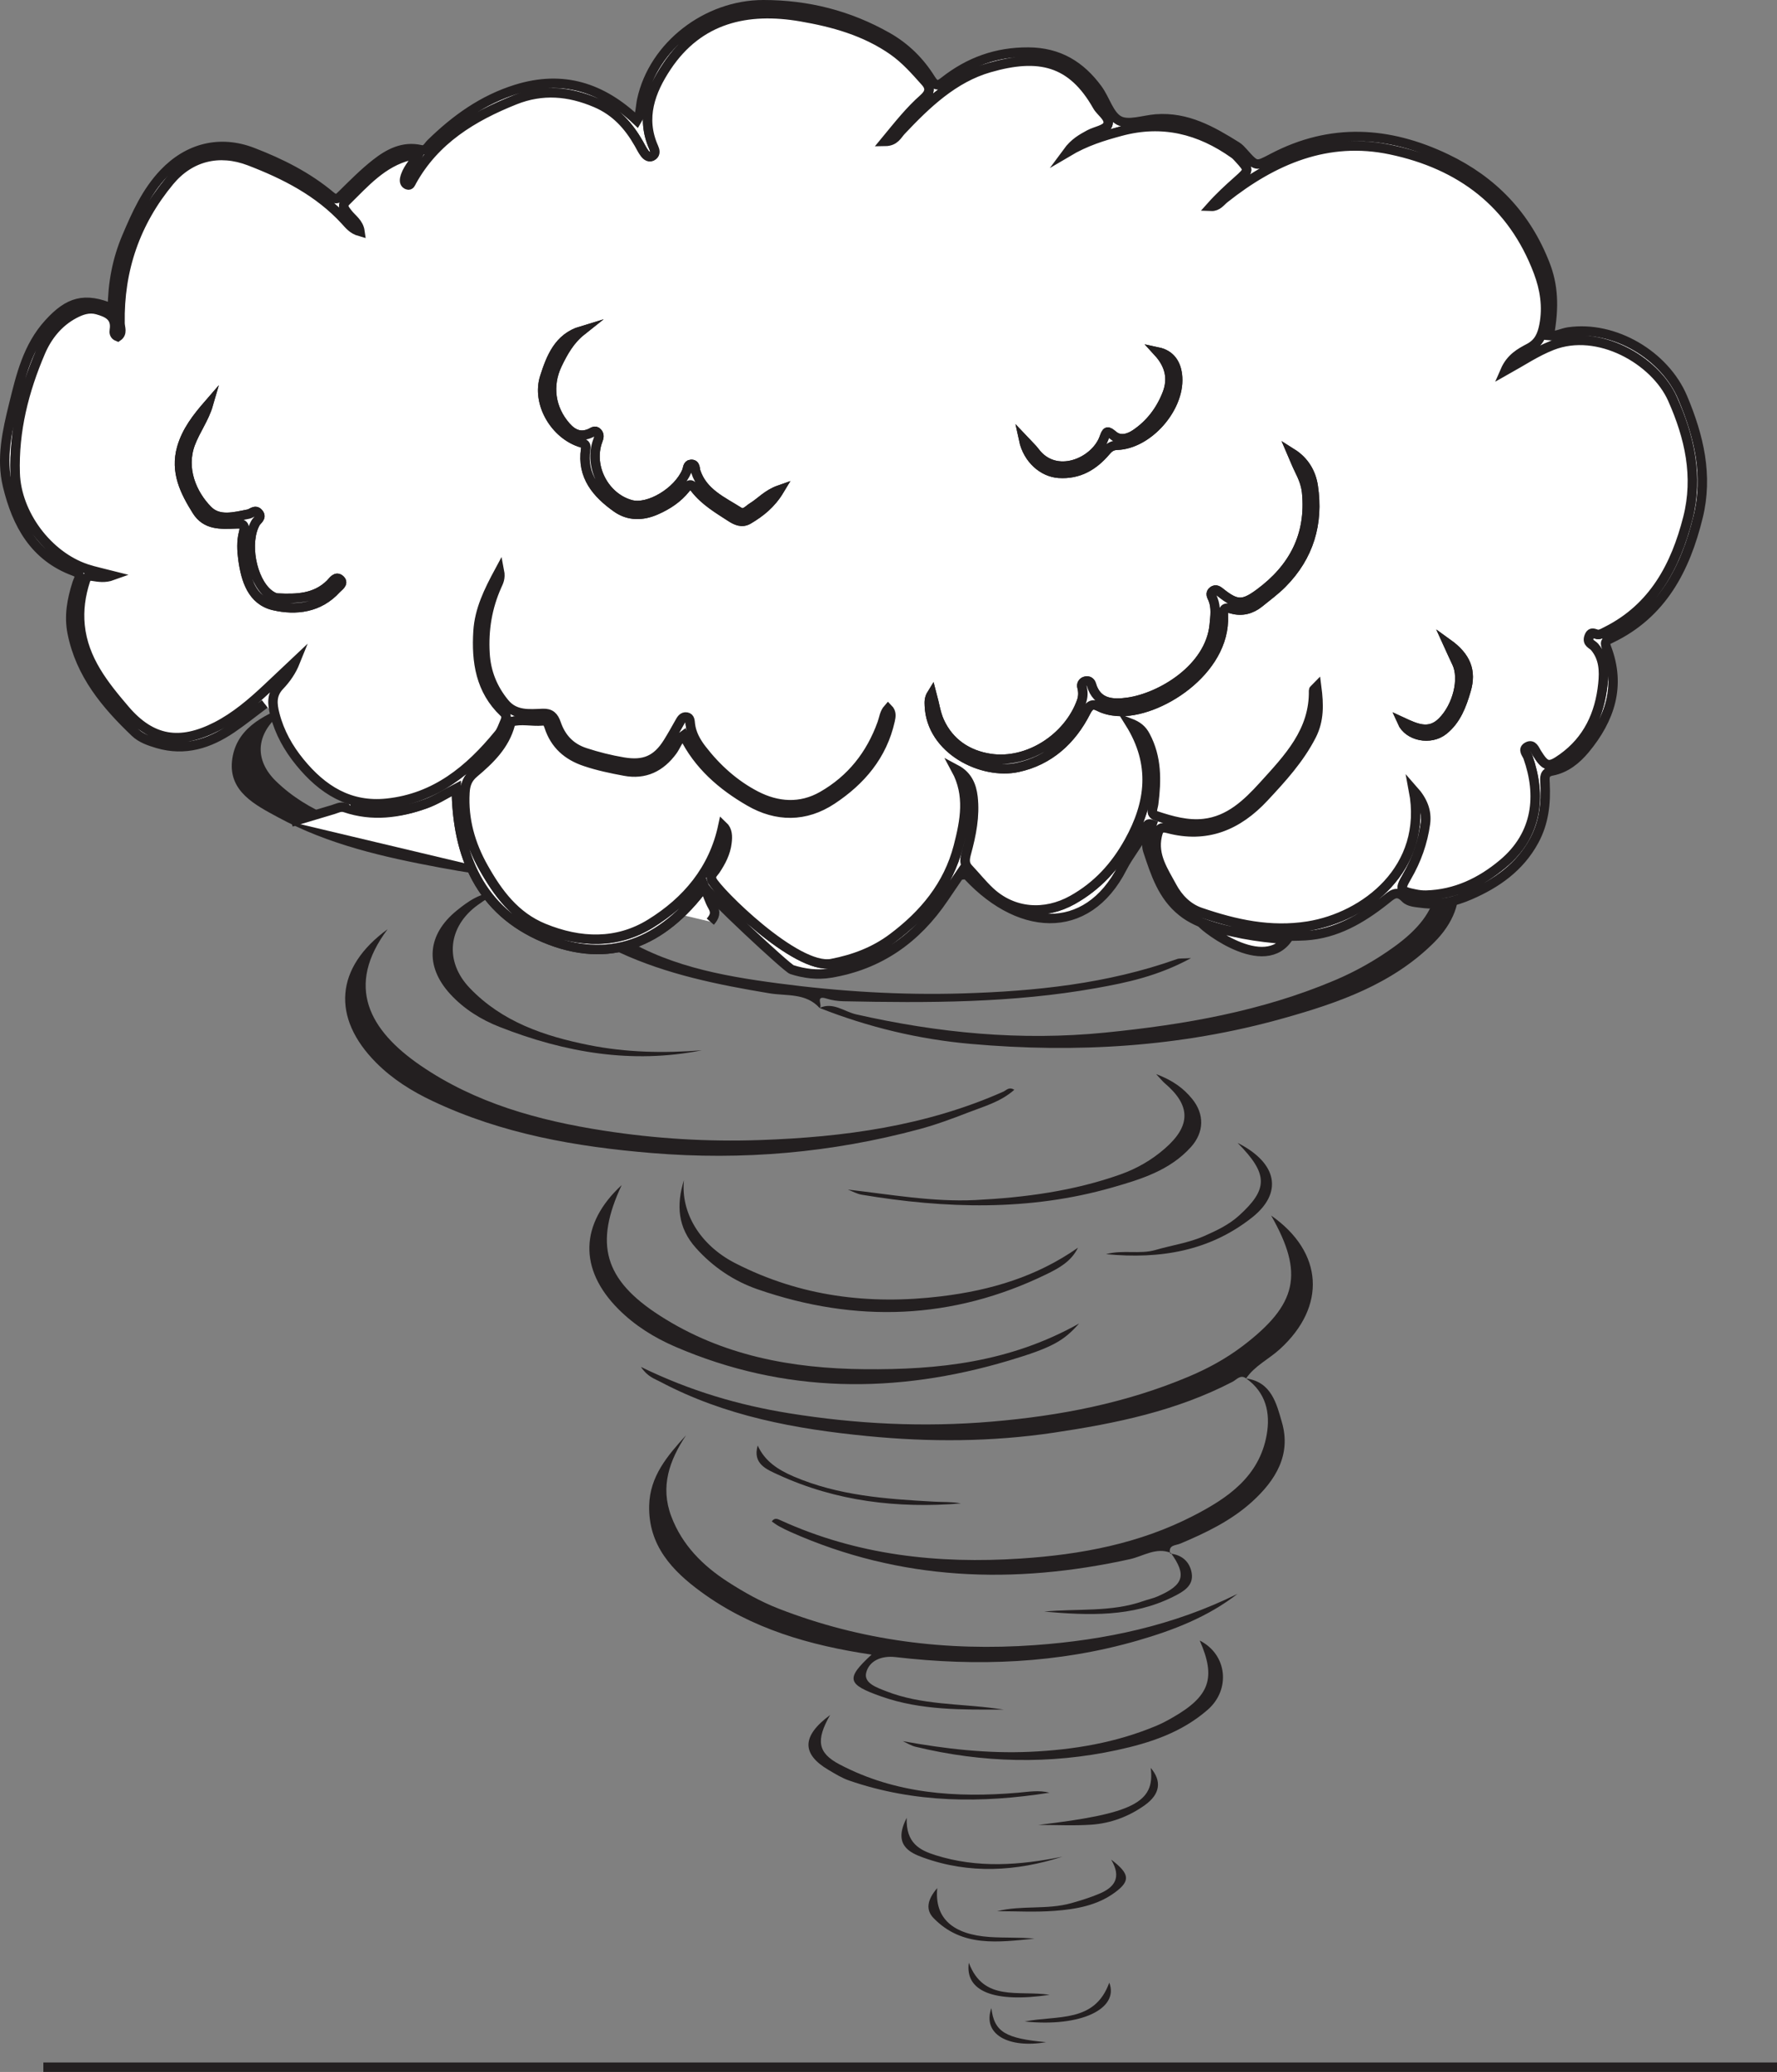 <?xml version="1.0" encoding="UTF-8"?>
<svg xmlns="http://www.w3.org/2000/svg" xmlns:xlink="http://www.w3.org/1999/xlink" width="188.131pt" height="219.279pt" viewBox="0 0 188.131 219.279" version="1.1">
<rect x="0" y="0" width="188.131" height="219.279" fill="#808080" stroke="none"/>
<defs>
<clipPath id="clip1">
  <path d="M 4 218 L 188.133 218 L 188.133 219.277 L 4 219.277 Z M 4 218 "/>
</clipPath>
<clipPath id="clip2">
  <path d="M 0 0 L 188.133 0 L 188.133 118 L 0 118 Z M 0 0 "/>
</clipPath>
<clipPath id="clip3">
  <path d="M 0 0 L 188.133 0 L 188.133 117 L 0 117 Z M 0 0 "/>
</clipPath>
</defs>
<g id="surface1">
<g clip-path="url(#clip1)" clip-rule="nonzero">
<path style="fill:none;stroke-width:1;stroke-linecap:butt;stroke-linejoin:miter;stroke:rgb(13.73%,12.16%,12.549%);stroke-opacity:1;stroke-miterlimit:4;" d="M -0.002 0.002 L 183.541 0.002 " transform="matrix(1,0,0,-1,4.592,218.779)"/>
</g>
<path style=" stroke:none;fill-rule:evenodd;fill:rgb(13.73%,12.16%,12.549%);fill-opacity:1;" d="M 115.973 80.359 C 105.117 80.43 94.48 79.582 84.57 74.66 C 88.074 75.629 91.543 76.715 95.145 77.383 C 103.188 78.867 111.238 78.91 119.352 78.238 C 126.922 77.605 134.258 76.051 141.266 73.113 C 144.688 71.68 147.941 69.914 150.598 67.246 C 154.648 63.18 154.777 58.918 151.004 54.66 C 154.73 56.184 157.523 61.258 155.527 65.242 C 153.949 68.395 151.445 70.457 148.57 72.176 C 141.449 76.43 133.57 78.672 125.445 79.359 C 119.699 79.844 114.516 81.902 109.086 83.285 C 101.969 85.102 94.727 85.922 87.398 86.43 C 81.383 86.844 75.395 86.734 69.426 86.297 C 60.316 85.629 51.277 84.371 42.742 80.836 C 40.234 79.797 37.812 78.574 35.871 76.574 C 33.141 73.758 33.066 70.793 35.816 68.059 C 36.656 67.223 37.676 66.566 38.645 65.801 C 38.73 66.035 38.828 66.199 38.793 66.23 C 34.723 70.336 36.289 73.738 40.059 76.418 C 45.664 80.398 52.242 81.848 58.832 83.172 C 69.473 85.305 80.254 85.371 91.016 84.934 C 99.383 84.598 107.656 83.254 115.688 80.734 C 115.805 80.699 115.867 80.504 115.973 80.359 "/>
<path style=" stroke:none;fill-rule:evenodd;fill:rgb(13.73%,12.16%,12.549%);fill-opacity:1;" d="M 86.762 106.672 C 85.32 105.062 83.258 105.426 81.457 105.125 C 76.012 104.215 70.621 103.137 65.574 100.801 C 61.77 99.043 60.828 97.227 61.941 93.809 C 56.77 93.367 51.645 92.77 46.574 91.82 C 40.652 90.715 34.773 89.395 29.418 86.488 C 27.027 85.195 24.234 83.781 24.562 80.555 C 24.906 77.211 27.715 75.734 30.645 74.629 C 30.531 75.352 29.828 75.41 29.426 75.773 C 27.094 77.859 26.961 80.477 29.219 82.676 C 32.648 86.016 37.113 87.359 41.543 88.559 C 49.203 90.641 57.035 91.719 64.961 92.375 C 74.676 93.18 84.387 93.316 94.094 92.719 C 103.957 92.109 113.77 90.992 123.254 87.961 C 123.613 87.848 123.949 87.641 124.445 87.977 C 120.031 89.875 115.449 90.945 110.852 91.754 C 98.348 93.957 85.723 94.777 73.035 94.445 C 70.152 94.371 67.27 94.207 64.391 94.043 C 62.496 93.938 62.516 94.863 62.852 96.09 C 63.16 97.227 64.031 97.984 65 98.637 C 70.25 102.156 76.297 103.266 82.352 104.066 C 88.82 104.926 95.348 105.332 101.891 105.137 C 109.613 104.906 117.25 104.117 124.598 101.504 C 124.859 101.406 125.176 101.457 126.094 101.402 C 122.578 103.312 119.309 103.992 116.051 104.574 C 107.195 106.16 98.242 106.152 89.285 105.965 C 88.691 105.953 88.074 105.863 87.504 105.684 C 86.215 105.277 87.16 106.469 86.762 106.676 Z M 86.762 106.672 "/>
<path style=" stroke:none;fill-rule:evenodd;fill:rgb(13.73%,12.16%,12.549%);fill-opacity:1;" d="M 119.027 68.676 C 115.234 70.605 111.062 71.445 106.871 72.215 C 99.598 73.547 92.266 73.719 84.902 73.625 C 73.078 73.473 61.516 71.922 50.414 67.664 C 47.152 66.418 44.066 64.832 41.555 62.348 C 38.09 58.91 38.332 55.109 42.16 52.082 C 42.789 51.586 43.488 51.176 44.438 50.988 C 44.133 51.328 43.828 51.668 43.523 52.008 C 41.238 54.574 41.148 57.316 43.379 59.945 C 46.91 64.105 51.809 66.012 56.781 67.605 C 64.125 69.957 71.688 71.238 79.395 71.84 C 87.371 72.461 95.328 72.449 103.27 71.715 C 108.574 71.223 113.828 70.27 119.027 68.676 "/>
<path style=" stroke:none;fill-rule:evenodd;fill:rgb(13.73%,12.16%,12.549%);fill-opacity:1;" d="M 131.93 145.883 C 131.332 145.434 130.91 146.016 130.516 146.223 C 124.555 149.328 118.125 150.648 111.535 151.629 C 104.949 152.605 98.395 152.629 91.82 151.984 C 84.23 151.242 76.773 149.875 69.922 146.246 C 69.277 145.906 68.555 145.703 67.859 144.668 C 73.074 147.211 78.207 148.707 83.523 149.566 C 90.648 150.715 97.777 151.07 105.016 150.453 C 112.223 149.84 119.184 148.5 125.848 145.691 C 127.867 144.84 129.785 143.797 131.551 142.461 C 137.355 138.055 138.082 134.789 134.574 128.641 C 140.109 132.508 140.465 138.262 135.496 142.785 C 134.328 143.852 132.836 144.539 131.922 145.887 C 131.922 145.887 131.93 145.883 131.93 145.883 "/>
<path style=" stroke:none;fill-rule:evenodd;fill:rgb(13.73%,12.16%,12.549%);fill-opacity:1;" d="M 41.035 98.344 C 36.5 104.379 39.117 109.051 44.488 112.742 C 50.309 116.746 57.004 118.586 63.895 119.656 C 69.367 120.508 74.883 120.848 80.43 120.656 C 89.312 120.352 98.016 119.18 106.234 115.527 C 106.551 115.387 106.812 114.984 107.383 115.336 C 105.938 116.621 104.148 117.098 102.473 117.75 C 100.785 118.406 99.078 119.035 97.332 119.504 C 88.047 122.004 78.617 122.824 69.016 122.031 C 60.984 121.367 53.152 120.004 45.809 116.531 C 43.609 115.492 41.57 114.223 39.832 112.477 C 35.074 107.707 35.473 102.383 41.035 98.344 "/>
<path style=" stroke:none;fill-rule:evenodd;fill:rgb(13.73%,12.16%,12.549%);fill-opacity:1;" d="M 106.262 180.93 C 101.891 180.941 97.52 181.027 93.316 179.547 C 89.668 178.262 89.504 177.668 92.273 175.113 C 85.742 174.145 79.551 172.375 74.219 168.469 C 71.168 166.242 68.629 163.551 68.727 159.34 C 68.801 156.223 70.668 154.062 72.633 151.895 C 70.871 154.555 69.875 157.32 71.07 160.484 C 72.219 163.527 74.41 165.703 77.055 167.41 C 78.75 168.504 80.551 169.516 82.43 170.246 C 91.156 173.645 100.199 174.777 109.551 174.109 C 117.059 173.57 124.238 172.035 131.02 168.68 C 127.859 171.133 124.227 172.531 120.441 173.625 C 112.023 176.055 103.453 176.383 94.809 175.375 C 93.27 175.199 92.016 175.789 91.703 177.023 C 91.422 178.145 92.867 178.613 93.828 178.992 C 97.547 180.449 101.531 180.285 105.402 180.812 C 105.688 180.852 105.977 180.891 106.262 180.93 "/>
<path style=" stroke:none;fill-rule:evenodd;fill:rgb(13.73%,12.16%,12.549%);fill-opacity:1;" d="M 141.516 57.828 C 125.328 70.477 91.875 71.309 79.195 64.152 C 81.914 64.898 84.59 65.82 87.379 66.305 C 94.754 67.574 102.145 67.523 109.566 66.777 C 117.039 66.023 124.25 64.289 131.121 61.242 C 134.105 59.918 136.953 58.332 139.363 56.102 C 144.066 51.738 144.488 48.348 141.102 43.129 C 146.16 45.98 147.113 51.418 143.316 55.789 C 142.723 56.477 142.117 57.156 141.52 57.836 Z M 141.516 57.828 "/>
<path style=" stroke:none;fill-rule:evenodd;fill:rgb(13.73%,12.16%,12.549%);fill-opacity:1;" d="M 86.762 106.676 C 88.207 106.012 89.359 107.062 90.637 107.352 C 99.324 109.32 108.043 110.176 116.984 109.285 C 125.367 108.449 133.551 107.035 141.34 103.734 C 143.578 102.785 145.684 101.59 147.648 100.168 C 152.719 96.488 153.336 92.766 149.738 87.867 C 155.051 90.602 155.969 95.609 151.828 99.742 C 147.398 104.164 141.672 106.145 135.84 107.777 C 125 110.82 113.914 111.469 102.754 110.477 C 97.277 109.992 91.91 108.707 86.762 106.672 Z M 86.762 106.676 "/>
<path style=" stroke:none;fill-rule:evenodd;fill:rgb(13.73%,12.16%,12.549%);fill-opacity:1;" d="M 96.887 62.434 C 96.773 60.625 95.363 61.363 94.473 61.281 C 89.031 60.773 83.809 59.543 78.969 56.906 C 81.816 57.664 84.586 58.719 87.5 59.234 C 99.453 61.352 111.156 60.602 122.52 56.121 C 124.562 55.312 126.461 54.195 128.25 52.922 C 133.16 49.434 134.059 45.48 131.121 40.402 C 135.508 43.531 136.016 48.371 132.363 52.168 C 127.617 57.098 121.391 58.934 115 60.316 C 110.035 61.391 104.984 61.867 99.887 61.715 C 98.824 61.684 97.773 61.723 96.887 62.43 Z M 96.887 62.434 "/>
<path style=" stroke:none;fill-rule:evenodd;fill:rgb(13.73%,12.16%,12.549%);fill-opacity:1;" d="M 123.949 164.344 C 122.383 163.719 121.031 164.703 119.621 165.012 C 107.336 167.719 95.328 167.312 83.688 162.129 C 83.273 161.945 82.863 161.742 82.465 161.523 C 82.207 161.383 81.969 161.195 81.711 161.023 C 82.004 160.562 82.375 160.777 82.66 160.906 C 90.766 164.598 99.273 165.523 108.078 164.945 C 114.469 164.523 120.637 163.363 126.352 160.414 C 129.965 158.555 133.312 156.285 134.102 151.863 C 134.52 149.516 134.02 147.379 131.93 145.879 C 131.93 145.883 131.922 145.887 131.922 145.887 C 134.617 146.246 135.156 148.586 135.715 150.523 C 136.711 153.953 135.062 156.656 132.559 158.93 C 130.34 160.941 127.691 162.211 124.973 163.359 C 124.441 163.582 123.68 163.484 123.875 164.422 Z M 123.949 164.344 "/>
<path style=" stroke:none;fill-rule:evenodd;fill:rgb(13.73%,12.16%,12.549%);fill-opacity:1;" d="M 65.816 125.422 C 62.91 131.625 63.918 135.438 69.895 139.262 C 76.457 143.469 83.816 144.836 91.527 144.906 C 99.328 144.98 106.902 144.184 114.246 140.07 C 112.641 141.871 111.492 142.602 106.746 144.012 C 94.844 147.551 83.047 147.508 71.488 142.527 C 69.254 141.562 67.203 140.285 65.465 138.543 C 61.258 134.316 61.379 129.523 65.816 125.422 "/>
<path style=" stroke:none;fill-rule:evenodd;fill:rgb(13.73%,12.16%,12.549%);fill-opacity:1;" d="M 72.41 124.895 C 72.059 128.293 74.059 131.754 77.855 133.695 C 84.738 137.211 92.008 138.121 99.664 137.191 C 104.918 136.551 109.762 135.105 114.125 132.047 C 113.414 133.512 112.094 134.219 110.797 134.852 C 100.844 139.699 90.602 140.043 80.227 136.457 C 77.734 135.598 75.492 134.109 73.676 132.074 C 71.75 129.926 71.586 127.523 72.41 124.895 "/>
<path style=" stroke:none;fill-rule:evenodd;fill:rgb(13.73%,12.16%,12.549%);fill-opacity:1;" d="M 122.395 39.043 C 127.371 41.105 128.227 45.242 124.27 48.789 C 120.637 52.043 116.129 53.566 111.465 54.605 C 103.855 56.293 96.219 56.641 88.574 54.797 C 88.512 54.781 88.469 54.691 88.172 54.391 C 91.906 54.828 95.367 55.535 98.891 55.344 C 106.02 54.957 112.945 53.777 119.324 50.328 C 120.809 49.527 122.109 48.508 123.234 47.277 C 125.832 44.445 125.57 42.012 122.395 39.043 "/>
<path style=" stroke:none;fill-rule:evenodd;fill:rgb(13.73%,12.16%,12.549%);fill-opacity:1;" d="M 52.641 94.395 C 51.957 94.852 51.258 95.289 50.59 95.77 C 47.422 98.055 47.035 101.746 49.727 104.562 C 53.164 108.156 57.637 109.66 62.355 110.605 C 66.305 111.395 70.297 111.473 74.305 111.156 C 66.906 112.629 59.809 111.395 52.906 108.688 C 50.926 107.914 49.109 106.781 47.656 105.195 C 44.941 102.227 45.23 98.898 48.359 96.363 C 49.586 95.367 50.855 94.465 52.641 94.395 "/>
<path style=" stroke:none;fill-rule:evenodd;fill:rgb(13.73%,12.16%,12.549%);fill-opacity:1;" d="M 94.051 81.621 C 87.695 82.969 81.688 82.898 75.625 82.395 C 68.98 81.836 62.469 80.699 56.145 78.59 C 53.57 77.73 51.051 76.719 48.883 75.027 C 45.973 72.758 46.043 71.25 49.598 68.836 C 48.805 70.16 47.68 70.93 48.41 72.25 C 49.023 73.352 49.82 74.203 50.863 74.855 C 55.82 77.941 61.359 79.359 67.004 80.426 C 74.695 81.883 82.438 82.535 90.27 81.848 C 91.387 81.746 92.434 81.031 94.051 81.621 "/>
<path style=" stroke:none;fill-rule:evenodd;fill:rgb(13.73%,12.16%,12.549%);fill-opacity:1;" d="M 96.887 62.43 C 83.852 64.105 71.121 62.785 58.699 58.512 C 56.695 57.824 54.805 56.871 53.051 55.684 C 49.922 53.566 50.105 50.809 53.785 49.305 C 52.664 50.543 51.754 51.582 52.465 52.844 C 53.094 53.965 54.098 54.816 55.211 55.512 C 59.102 57.949 63.445 59.242 67.848 60.223 C 74.941 61.809 82.141 62.688 89.426 62.598 C 91.91 62.57 94.383 61.75 96.887 62.434 C 96.887 62.434 96.887 62.43 96.887 62.43 "/>
<path style=" stroke:none;fill-rule:evenodd;fill:rgb(13.73%,12.16%,12.549%);fill-opacity:1;" d="M 89.762 125.898 C 94.273 126.41 98.742 127.227 103.273 127.004 C 108.488 126.742 113.66 126.055 118.621 124.293 C 120.348 123.676 121.91 122.785 123.305 121.57 C 126.09 119.152 126.105 117.008 123.293 114.625 C 123.09 114.453 122.922 114.234 122.398 113.672 C 124.207 114.355 125.309 115.195 126.207 116.293 C 127.535 117.914 127.492 119.84 126.074 121.406 C 123.84 123.875 120.801 124.805 117.738 125.68 C 108.969 128.188 100.117 127.922 91.234 126.441 C 90.727 126.355 90.254 126.086 89.762 125.898 "/>
<path style=" stroke:none;fill-rule:evenodd;fill:rgb(13.73%,12.16%,12.549%);fill-opacity:1;" d="M 141.52 57.836 C 144.879 58.09 146.605 61.523 144.77 64.375 C 143.371 66.543 141.254 67.879 139.016 69 C 134.184 71.418 129.02 72.543 123.66 73.195 C 119.945 73.645 116.336 73.57 112.699 72.684 C 115.57 72.684 118.457 72.867 121.312 72.648 C 128.453 72.09 135.293 70.457 141.164 66.051 C 144.855 63.289 144.945 60.277 141.516 57.828 C 141.516 57.828 141.52 57.836 141.52 57.836 "/>
<path style=" stroke:none;fill-rule:evenodd;fill:rgb(13.73%,12.16%,12.549%);fill-opacity:1;" d="M 95.574 184.27 C 100.047 185.086 104.516 185.602 109.047 185.398 C 113.672 185.188 118.188 184.434 122.48 182.621 C 123.035 182.387 123.574 182.098 124.098 181.797 C 128.078 179.531 128.766 177.598 127.016 173.625 C 129.945 175.105 130.297 178.816 127.871 180.938 C 125.086 183.375 121.727 184.465 118.266 185.215 C 111.148 186.754 104.012 186.578 96.926 184.863 C 96.453 184.75 96.023 184.473 95.574 184.27 "/>
<path style=" stroke:none;fill-rule:evenodd;fill:rgb(13.73%,12.16%,12.549%);fill-opacity:1;" d="M 87.883 181.504 C 86.344 184.199 86.59 185.523 88.867 186.723 C 94.809 189.855 101.227 190.285 107.766 189.73 C 108.891 189.633 109.992 189.43 111.109 189.727 C 103.949 190.852 96.852 190.84 89.895 188.438 C 89.125 188.172 88.406 187.723 87.695 187.305 C 84.895 185.645 84.828 183.766 87.883 181.504 "/>
<path style=" stroke:none;fill-rule:evenodd;fill:rgb(13.73%,12.16%,12.549%);fill-opacity:1;" d="M 131.027 120.957 C 135.312 123.117 135.805 126.289 132.551 128.855 C 128.059 132.406 122.82 133.285 117.094 132.73 C 118.914 132.242 120.66 132.777 122.344 132.285 C 124.059 131.785 125.844 131.539 127.504 130.809 C 128.816 130.227 130.105 129.621 131.18 128.645 C 134.254 125.855 134.301 124.27 131.027 120.957 "/>
<path style=" stroke:none;fill-rule:evenodd;fill:rgb(13.73%,12.16%,12.549%);fill-opacity:1;" d="M 91.141 52.445 C 84.492 53.719 78.477 53.688 72.645 51.199 C 71.328 50.637 69.938 50.004 69.379 48.547 C 68.871 47.211 68.906 45.902 70.359 44.953 C 69.809 47.742 70.391 48.973 73.109 50.363 C 78.02 52.875 83.293 52.887 88.605 52.398 C 89.27 52.336 89.906 52.039 91.141 52.445 "/>
<path style=" stroke:none;fill-rule:evenodd;fill:rgb(13.73%,12.16%,12.549%);fill-opacity:1;" d="M 80.219 152.984 C 80.984 154.676 82.398 155.559 84.016 156.258 C 88.754 158.289 93.789 158.645 98.836 158.922 C 99.805 158.977 100.781 158.93 101.738 159.113 C 95.043 159.656 88.527 158.902 82.371 156.066 C 81.184 155.52 79.648 154.926 80.219 152.984 "/>
<path style=" stroke:none;fill-rule:evenodd;fill:rgb(13.73%,12.16%,12.549%);fill-opacity:1;" d="M 123.875 164.422 C 125.168 164.539 125.984 165.336 126.168 166.508 C 126.375 167.852 125.262 168.457 124.234 168.973 C 119.871 171.164 115.223 170.969 110.551 170.559 C 114.051 170.219 117.637 170.648 121.047 169.445 C 121.539 169.27 122.059 169.168 122.535 168.961 C 125.34 167.75 125.656 166.699 123.953 164.344 C 123.949 164.344 123.875 164.422 123.875 164.422 "/>
<path style=" stroke:none;fill-rule:evenodd;fill:rgb(13.73%,12.16%,12.549%);fill-opacity:1;" d="M 112.484 196.496 C 107.613 198.059 102.633 198.363 97.723 196.586 C 96.281 196.066 94.52 195.227 95.992 192.391 C 95.898 195.066 97.371 195.812 99.031 196.336 C 103.477 197.738 107.945 197.418 112.484 196.496 "/>
<path style=" stroke:none;fill-rule:evenodd;fill:rgb(13.73%,12.16%,12.549%);fill-opacity:1;" d="M 106.27 44.113 C 108.004 46.062 107.883 47.242 105.918 48.551 C 103.043 50.465 99.797 50.879 96.441 50.816 C 95.023 50.789 93.602 50.809 92.18 50.613 C 95.023 50.105 97.945 50.691 100.742 49.855 C 101.953 49.492 103.188 49.148 104.34 48.633 C 106.285 47.762 107.355 46.406 106.27 44.113 "/>
<path style=" stroke:none;fill-rule:evenodd;fill:rgb(13.73%,12.16%,12.549%);fill-opacity:1;" d="M 105.57 202.266 C 108.172 201.617 110.836 202.141 113.426 201.414 C 114.441 201.129 115.43 200.82 116.395 200.414 C 117.992 199.742 118.766 198.711 117.637 196.805 C 119.637 198.32 119.695 199.074 118.008 200.305 C 116.129 201.676 113.891 202.062 111.656 202.23 C 109.637 202.387 107.598 202.266 105.57 202.266 "/>
<path style=" stroke:none;fill-rule:evenodd;fill:rgb(13.73%,12.16%,12.549%);fill-opacity:1;" d="M 109.926 193.137 C 119.898 191.957 122.312 190.785 121.824 187.098 C 123.008 188.484 122.852 189.867 121.199 191.047 C 119.527 192.242 117.609 192.965 115.559 193.109 C 113.691 193.238 111.805 193.137 109.926 193.137 "/>
<path style=" stroke:none;fill-rule:evenodd;fill:rgb(13.73%,12.16%,12.549%);fill-opacity:1;" d="M 99.227 199.82 C 98.918 203.027 100.879 204.738 104.793 205 C 106.371 205.105 107.957 205.016 109.523 205.172 C 105.738 205.539 101.863 206.129 98.828 202.988 C 98 202.133 98.145 201.07 99.227 199.82 "/>
<path style=" stroke:none;fill-rule:evenodd;fill:rgb(13.73%,12.16%,12.549%);fill-opacity:1;" d="M 117.438 209.828 C 118.504 212.602 114.41 214.562 108.488 213.938 C 111.973 213.266 115.898 214.113 117.438 209.828 "/>
<path style=" stroke:none;fill-rule:evenodd;fill:rgb(13.73%,12.16%,12.549%);fill-opacity:1;" d="M 89.93 44.801 C 92.164 43.547 95.887 44.617 95.695 40.48 C 96.762 40.953 97.039 42.043 96.418 42.684 C 94.73 44.41 92.504 44.918 89.93 44.801 "/>
<path style=" stroke:none;fill-rule:evenodd;fill:rgb(13.73%,12.16%,12.549%);fill-opacity:1;" d="M 102.57 207.723 C 104.141 211.902 107.824 210.609 111.129 211.117 C 105.207 212 102.141 210.73 102.57 207.723 "/>
<path style=" stroke:none;fill-rule:evenodd;fill:rgb(13.73%,12.16%,12.549%);fill-opacity:1;" d="M 104.957 212.52 C 105.254 215.066 106.469 215.734 110.75 216.129 C 106.773 216.812 103.973 215.301 104.957 212.52 "/>
<path style="fill-rule:nonzero;fill:rgb(100%,100%,100%);fill-opacity:1;stroke-width:1;stroke-linecap:butt;stroke-linejoin:miter;stroke:rgb(13.73%,12.16%,12.549%);stroke-opacity:1;stroke-miterlimit:10;" d="M -0.001 -0.001 C 1.655 0.495 3.046 0.901 4.433 1.323 C 4.851 1.448 5.206 1.682 5.702 1.518 C 8.577 0.546 11.39 0.917 14.191 1.921 C 15.359 2.335 16.378 3.014 17.472 3.573 C 17.53 -3.568 20.007 -9.392 26.761 -12.247 C 33.652 -15.165 39.327 -12.775 43.73 -6.818 C 44.046 -7.607 44.245 -8.302 44.593 -8.904 C 44.98 -9.568 44.835 -9.997 44.359 -10.544 " transform="matrix(1,0,0,-1,30.841,86.999)"/>
<path style=" stroke:none;fill-rule:nonzero;fill:rgb(100%,100%,100%);fill-opacity:1;" d="M 72.379 77.82 C 71.773 78.238 71.598 78.918 71.215 79.449 C 69.941 81.191 68.277 82.016 66.125 81.609 C 64.73 81.348 63.344 81.062 61.98 80.609 C 60.062 79.965 58.742 78.789 58.125 76.879 C 57.988 76.465 57.84 76.258 57.418 76.297 C 56.312 76.398 55.191 76.078 54.094 76.402 C 54.051 76.414 54.047 76.566 54.027 76.652 C 53.438 78.887 51.859 80.406 50.184 81.816 C 49.488 82.398 49.27 83.039 49.223 83.891 C 49.059 86.746 49.812 89.371 51.191 91.816 C 52.715 94.527 54.523 96.98 57.562 98.223 C 61.422 99.809 65.34 99.93 68.875 97.746 C 72.695 95.383 75.551 92.043 76.535 87.387 C 77.043 87.863 77.043 88.512 76.965 89.172 C 76.84 90.266 76.344 91.199 75.742 92.102 C 75.543 92.402 75.164 92.648 75.387 93.152 C 75.875 94.273 84.289 102.691 88.043 101.973 C 90.406 101.523 92.59 100.699 94.504 99.262 C 97.82 96.77 100.379 93.715 101.453 89.594 C 102.16 86.859 102.68 84.145 101.211 81.43 C 102.422 82.074 102.871 83.133 103.012 84.348 C 103.242 86.375 102.844 88.34 102.316 90.281 C 102.156 90.863 102.055 91.402 102.523 91.906 C 103.289 92.715 103.984 93.594 104.793 94.352 C 107.25 96.652 110.617 96.883 113.555 95.238 C 116.184 93.766 118.078 91.68 119.516 89.094 C 121.805 84.992 122.328 80.859 119.609 76.508 C 120.441 76.832 120.914 77.203 121.273 77.891 C 122.492 80.184 122.453 82.602 122.141 85.059 C 122.082 85.527 121.746 86.117 122.395 86.332 C 124.035 86.879 125.738 87.355 127.465 87.156 C 130.152 86.852 132.027 85.062 133.75 83.164 C 136.383 80.258 139.16 77.406 139.066 73.055 C 139.066 72.992 139.18 72.93 139.398 72.703 C 139.641 74.57 139.676 76.215 138.855 77.832 C 137.578 80.328 135.723 82.359 133.832 84.383 C 131.035 87.383 127.734 88.77 123.641 87.676 C 122.832 87.461 122.664 87.781 122.508 88.484 C 122.051 90.57 123.195 92.176 124.082 93.832 C 124.738 95.062 125.746 96.094 127.09 96.551 C 130.777 97.812 134.492 98.641 138.48 98.004 C 144.492 97.051 151.234 91.938 149.645 83.621 C 150.645 84.746 151.082 85.859 150.914 87.152 C 150.645 89.156 149.965 91.043 148.949 92.789 C 148.172 94.129 148.219 94.301 149.809 94.621 C 150.191 94.699 150.602 94.746 150.992 94.734 C 154.109 94.645 156.766 93.371 159.105 91.414 C 162.82 88.309 163.176 84.121 161.77 80.148 C 161.633 79.762 161.137 79.316 161.734 79.012 C 162.285 78.727 162.477 79.328 162.695 79.676 C 163.625 81.172 163.965 81.277 165.43 80.23 C 168.105 78.312 169.367 75.586 169.699 72.387 C 169.844 71 169.801 69.629 168.816 68.465 C 168.566 68.172 168.004 68.074 168.215 67.422 C 168.465 66.664 168.902 67.195 169.266 67.145 C 169.559 67.102 169.844 66.93 170.121 66.789 C 175.066 64.297 177.395 59.898 178.691 54.82 C 179.809 50.434 178.871 46.281 177.066 42.223 C 175.234 38.102 169.203 34.648 164.312 36.57 C 162.621 37.234 161.137 38.238 159.348 39.238 C 159.938 37.883 160.941 37.34 161.887 36.84 C 162.926 36.289 163.27 35.449 163.469 34.395 C 163.84 32.449 163.535 30.562 162.863 28.777 C 160.125 21.516 154.625 17.406 147.234 15.852 C 140.539 14.441 134.809 16.91 129.645 21.012 C 129.219 21.348 128.906 21.867 128.227 21.84 C 129.09 20.867 130.039 19.992 131.008 19.133 C 132.277 18 132.285 18.004 131.133 16.742 C 130.984 16.578 130.832 16.41 130.652 16.285 C 127.012 13.703 123.07 12.703 118.656 13.891 C 116.785 14.395 114.949 14.949 113 16.105 C 113.754 15.078 114.551 14.66 115.328 14.234 C 115.984 13.879 117.043 13.734 117.266 13.219 C 117.578 12.473 116.562 11.898 116.172 11.215 C 113.477 6.449 109.977 5.664 104.75 7.164 C 100.953 8.254 98.09 10.996 95.406 13.84 C 95 14.273 94.746 14.957 93.699 14.969 C 95.094 13.281 96.297 11.742 97.766 10.449 C 98.441 9.852 98.559 9.316 97.965 8.652 C 96.895 7.457 95.859 6.266 94.516 5.332 C 91.574 3.285 88.219 2.359 84.809 1.773 C 79.113 0.789 73.996 1.938 70.582 7.066 C 68.883 9.621 67.805 12.465 69.207 15.609 C 69.344 15.918 69.422 16.242 69.141 16.465 C 68.777 16.758 68.457 16.512 68.238 16.223 C 68 15.906 67.828 15.535 67.629 15.191 C 66.547 13.297 65.184 11.773 63.078 10.875 C 60.223 9.656 57.406 9.426 54.52 10.574 C 50.027 12.367 46.023 14.793 43.594 19.203 C 43.496 19.387 43.418 19.668 43.141 19.562 C 42.863 19.457 42.781 19.211 42.848 18.902 C 43.051 17.965 43.734 17.289 44.203 16.488 C 44.051 16.434 43.969 16.379 43.887 16.383 C 43.711 16.395 43.539 16.422 43.367 16.465 C 40.48 17.188 38.625 19.348 36.633 21.305 C 36.156 21.777 36.492 22.16 36.816 22.578 C 37.258 23.156 37.984 23.574 38.109 24.504 C 37.328 24.289 36.945 23.773 36.539 23.332 C 33.746 20.293 30.188 18.48 26.422 17.039 C 23.207 15.805 20.133 16.547 17.953 19.176 C 14.348 23.512 12.609 28.555 12.711 34.211 C 12.719 34.684 13.012 35.254 12.465 35.629 C 12.082 35.48 12.066 35.18 12.105 34.934 C 12.332 33.504 11.379 33.078 10.297 32.777 C 9.426 32.535 8.617 32.816 7.859 33.219 C 6.172 34.113 5.016 35.574 4.297 37.254 C 2.547 41.336 1.461 45.598 1.609 50.09 C 1.75 54.41 5.047 58.812 9.129 60.188 C 9.996 60.48 10.898 60.652 11.91 60.918 C 11.113 61.203 10.453 61.086 9.801 60.984 C 9.379 60.918 9.18 61.02 9.035 61.465 C 8.539 63.004 8.316 64.562 8.477 66.184 C 8.84 69.816 11.02 72.52 13.238 75.117 C 16.047 78.402 19.055 78.867 22.922 76.883 C 24.922 75.863 26.617 74.414 28.246 72.887 C 29.254 71.938 30.258 70.988 31.266 70.039 C 30.871 71.023 30.301 71.844 29.617 72.559 C 28.727 73.492 37 85.43 40.98 85.004 C 46.105 84.461 49.691 81.488 52.793 77.707 C 53.098 77.336 53.242 76.84 53.441 76.395 C 53.594 76.055 53.664 75.711 53.344 75.41 C 50.859 73.047 50.41 70.031 50.609 66.816 C 50.75 64.547 51.707 62.59 52.875 60.422 C 53.023 61.203 52.781 61.609 52.609 61.996 C 51.59 64.281 51.199 66.66 51.348 69.156 C 51.465 71.145 52.16 72.871 53.414 74.398 C 54.504 75.734 56.012 75.566 57.465 75.504 C 58.285 75.473 58.637 75.836 58.891 76.578 C 59.406 78.078 60.379 79.145 61.965 79.656 C 63.281 80.086 64.609 80.418 65.973 80.648 C 68.18 81.023 69.535 80.461 70.711 78.574 C 71.137 77.895 71.527 77.195 71.922 76.496 C 72.102 76.176 72.281 75.812 72.695 75.883 C 73.074 75.953 73.047 76.34 73.086 76.652 C 73.207 77.656 73.691 78.516 74.293 79.293 C 75.859 81.324 77.762 83.039 80.023 84.207 C 82.297 85.383 84.746 85.574 87.074 84.238 C 90.133 82.488 92.188 79.879 93.379 76.578 C 93.574 76.043 93.613 75.453 94.023 74.996 C 94.41 75.383 94.34 75.816 94.238 76.262 C 93.418 79.957 91.145 82.617 88.086 84.641 C 85.254 86.52 82.215 86.48 79.359 84.832 C 76.453 83.152 73.914 80.973 72.379 77.82 M 28.027 74.496 C 26.848 75.375 25.723 76.289 24.527 77.098 C 22.145 78.711 19.582 79.539 16.688 78.688 C 15.828 78.43 14.965 78.145 14.309 77.523 C 11.207 74.57 8.516 71.355 7.645 66.984 C 7.281 65.176 7.609 63.453 8.156 61.738 C 8.309 61.273 8.727 60.777 7.867 60.465 C 3.648 58.918 1.781 55.477 0.801 51.426 C 0.098 48.523 0.758 45.629 1.445 42.836 C 2.195 39.789 2.918 36.688 5.164 34.227 C 7.27 31.914 8.957 31.414 11.902 32.656 C 11.922 30.008 12.387 27.5 13.406 25.098 C 14.438 22.672 15.496 20.289 17.355 18.336 C 19.926 15.637 23.289 14.785 26.746 16.121 C 29.711 17.262 32.543 18.68 34.992 20.73 C 35.605 21.246 35.816 21 36.242 20.582 C 37.387 19.457 38.52 18.309 39.777 17.32 C 41.148 16.242 42.68 15.418 44.555 15.848 C 45.129 15.98 45.316 15.469 45.617 15.18 C 48.227 12.629 51.113 10.547 54.664 9.445 C 59.609 7.91 63.738 9.25 67.43 12.762 C 67.82 12.129 67.785 11.312 67.941 10.578 C 69.188 4.828 74.824 0.5 80.82 0.5 C 85.504 0.5 89.883 1.609 93.961 3.926 C 95.867 5.008 97.387 6.516 98.523 8.344 C 99.055 9.191 99.359 9.086 99.984 8.598 C 102.59 6.555 105.48 5.492 108.875 5.512 C 112.105 5.531 114.398 6.957 116.207 9.418 C 117.02 10.52 117.43 12.199 118.48 12.758 C 119.461 13.281 121.055 12.695 122.375 12.59 C 125.672 12.336 128.312 13.859 130.934 15.492 C 131.191 15.652 131.41 15.895 131.617 16.125 C 133 17.68 132.98 17.645 134.754 16.715 C 140.879 13.504 147 13.863 153.109 16.781 C 158.07 19.152 161.602 22.852 163.594 28.004 C 164.418 30.129 164.594 32.398 164.016 35.523 C 164.738 35.609 165.363 35.238 166.035 35.137 C 170.895 34.418 176.246 37.574 178.152 42.098 C 179.867 46.18 180.859 50.305 179.777 54.707 C 178.422 60.223 175.969 64.969 170.543 67.566 C 170.145 67.758 169.816 67.855 170.078 68.531 C 171.633 72.582 170.453 76.113 167.812 79.293 C 166.891 80.398 165.77 81.312 164.301 81.594 C 163.453 81.758 163.543 82.312 163.57 82.895 C 163.68 85.016 163.465 87.047 162.418 88.977 C 160.887 91.793 158.438 93.504 155.621 94.723 C 154.039 95.41 152.336 95.824 150.543 95.586 C 149.914 95.504 149.18 95.477 148.781 95.062 C 147.867 94.102 147.32 94.738 146.613 95.293 C 144.137 97.25 141.461 98.824 138.207 99.027 C 137.199 99.09 128.77 99.441 125.145 96.477 C 123.07 94.824 122.316 92.426 121.527 90.062 C 121.207 89.105 121.664 88.164 121.965 87.25 C 121.387 87.043 121.391 87.52 121.297 87.723 C 120.625 89.195 119.551 90.41 118.82 91.84 C 115.078 99.184 107.648 98.723 101.926 92.098 C 101.246 93.094 100.582 94.066 99.922 95.043 C 97.02 99.344 93.109 102.125 87.922 102.984 C 86.52 103.215 85.168 103.039 83.836 102.617 C 83.328 102.457 74.887 94.609 74.566 93.816 C 70.168 99.777 64.496 102.164 57.602 99.246 C 50.848 96.391 48.371 90.57 48.312 83.426 C 47.223 83.984 46.195 84.664 45.031 85.078 C 42.227 86.086 39.945 86.234 37.07 85.262 "/>
<g clip-path="url(#clip2)" clip-rule="nonzero">
<path style="fill:none;stroke-width:1;stroke-linecap:butt;stroke-linejoin:miter;stroke:rgb(13.73%,12.16%,12.549%);stroke-opacity:1;stroke-miterlimit:10;" d="M -0 -0.001 C -0.606 -0.419 -0.782 -1.098 -1.164 -1.63 C -2.438 -3.372 -4.102 -4.196 -6.254 -3.79 C -7.649 -3.528 -9.035 -3.243 -10.399 -2.79 C -12.317 -2.145 -13.637 -0.969 -14.254 0.941 C -14.391 1.355 -14.539 1.562 -14.961 1.523 C -16.067 1.421 -17.188 1.741 -18.285 1.417 C -18.328 1.406 -18.332 1.253 -18.352 1.167 C -18.942 -1.067 -20.52 -2.587 -22.196 -3.997 C -22.891 -4.579 -23.11 -5.219 -23.157 -6.071 C -23.321 -8.926 -22.567 -11.551 -21.188 -13.997 C -19.664 -16.708 -17.856 -19.161 -14.817 -20.403 C -10.957 -21.989 -7.039 -22.11 -3.504 -19.926 C 0.316 -17.563 3.172 -14.223 4.156 -9.567 C 4.664 -10.044 4.664 -10.692 4.586 -11.352 C 4.461 -12.446 3.965 -13.38 3.363 -14.282 C 3.164 -14.583 2.785 -14.829 3.008 -15.333 C 3.496 -16.454 11.91 -24.872 15.664 -24.153 C 18.027 -23.704 20.211 -22.88 22.125 -21.442 C 25.441 -18.95 28 -15.895 29.074 -11.774 C 29.781 -9.04 30.3 -6.325 28.832 -3.61 C 30.043 -4.255 30.492 -5.313 30.633 -6.528 C 30.863 -8.555 30.465 -10.52 29.937 -12.462 C 29.777 -13.044 29.675 -13.583 30.144 -14.087 C 30.91 -14.895 31.605 -15.774 32.414 -16.532 C 34.871 -18.833 38.238 -19.063 41.175 -17.419 C 43.804 -15.946 45.699 -13.86 47.136 -11.274 C 49.425 -7.173 49.949 -3.04 47.23 1.312 C 48.062 0.988 48.535 0.616 48.894 -0.071 C 50.113 -2.364 50.074 -4.782 49.761 -7.239 C 49.703 -7.708 49.367 -8.298 50.015 -8.512 C 51.656 -9.059 53.359 -9.536 55.086 -9.337 C 57.773 -9.032 59.648 -7.243 61.371 -5.344 C 64.004 -2.438 66.781 0.413 66.687 4.765 C 66.687 4.827 66.8 4.89 67.019 5.116 C 67.261 3.249 67.297 1.605 66.476 -0.012 C 65.199 -2.509 63.343 -4.54 61.453 -6.563 C 58.656 -9.563 55.355 -10.95 51.261 -9.856 C 50.453 -9.641 50.285 -9.962 50.129 -10.665 C 49.672 -12.751 50.816 -14.356 51.703 -16.012 C 52.359 -17.243 53.367 -18.274 54.711 -18.731 C 58.398 -19.993 62.113 -20.821 66.101 -20.184 C 72.113 -19.231 78.855 -14.118 77.265 -5.801 C 78.265 -6.926 78.703 -8.04 78.535 -9.333 C 78.265 -11.337 77.586 -13.223 76.57 -14.969 C 75.793 -16.309 75.84 -16.481 77.429 -16.801 C 77.812 -16.88 78.222 -16.926 78.613 -16.915 C 81.73 -16.825 84.386 -15.551 86.726 -13.594 C 90.441 -10.489 90.797 -6.301 89.39 -2.329 C 89.254 -1.942 88.758 -1.497 89.355 -1.192 C 89.906 -0.907 90.097 -1.509 90.316 -1.856 C 91.246 -3.352 91.586 -3.458 93.05 -2.411 C 95.726 -0.493 96.988 2.234 97.32 5.433 C 97.465 6.82 97.422 8.191 96.437 9.355 C 96.187 9.648 95.625 9.745 95.836 10.398 C 96.086 11.156 96.523 10.624 96.886 10.675 C 97.179 10.718 97.465 10.89 97.742 11.031 C 102.687 13.523 105.015 17.921 106.312 22.999 C 107.429 27.386 106.492 31.538 104.687 35.597 C 102.855 39.718 96.824 43.171 91.933 41.249 C 90.242 40.585 88.758 39.581 86.968 38.581 C 87.558 39.937 88.562 40.48 89.508 40.98 C 90.547 41.531 90.89 42.37 91.09 43.425 C 91.461 45.37 91.156 47.257 90.484 49.042 C 87.746 56.304 82.246 60.413 74.855 61.968 C 68.16 63.378 62.429 60.909 57.265 56.808 C 56.84 56.472 56.527 55.952 55.847 55.98 C 56.711 56.952 57.66 57.827 58.629 58.687 C 59.898 59.82 59.906 59.816 58.754 61.077 C 58.605 61.241 58.453 61.409 58.273 61.534 C 54.633 64.116 50.691 65.116 46.277 63.929 C 44.406 63.425 42.57 62.87 40.621 61.714 C 41.375 62.741 42.172 63.159 42.949 63.585 C 43.605 63.941 44.664 64.085 44.886 64.601 C 45.199 65.347 44.183 65.921 43.793 66.605 C 41.097 71.37 37.597 72.156 32.371 70.656 C 28.574 69.566 25.711 66.824 23.027 63.98 C 22.621 63.546 22.367 62.863 21.32 62.851 C 22.715 64.538 23.918 66.077 25.386 67.37 C 26.062 67.968 26.179 68.503 25.586 69.167 C 24.515 70.363 23.48 71.554 22.136 72.488 C 19.195 74.534 15.84 75.46 12.429 76.046 C 6.734 77.031 1.617 75.882 -1.797 70.753 C -3.496 68.199 -4.575 65.355 -3.172 62.21 C -3.035 61.902 -2.957 61.577 -3.239 61.355 C -3.602 61.062 -3.922 61.308 -4.141 61.597 C -4.379 61.913 -4.551 62.284 -4.75 62.628 C -5.832 64.523 -7.196 66.046 -9.301 66.945 C -12.157 68.163 -14.973 68.394 -17.86 67.245 C -22.352 65.452 -26.356 63.027 -28.785 58.616 C -28.883 58.433 -28.961 58.152 -29.239 58.257 C -29.516 58.363 -29.598 58.609 -29.532 58.917 C -29.328 59.855 -28.645 60.531 -28.176 61.331 C -28.328 61.386 -28.41 61.441 -28.492 61.437 C -28.668 61.425 -28.84 61.398 -29.012 61.355 C -31.899 60.632 -33.754 58.472 -35.746 56.515 C -36.223 56.042 -35.887 55.659 -35.563 55.241 C -35.121 54.663 -34.395 54.245 -34.27 53.316 C -35.051 53.531 -35.434 54.046 -35.84 54.488 C -38.633 57.527 -42.192 59.339 -45.957 60.781 C -49.172 62.015 -52.246 61.273 -54.426 58.644 C -58.032 54.308 -59.77 49.265 -59.668 43.609 C -59.66 43.136 -59.367 42.566 -59.914 42.191 C -60.297 42.339 -60.313 42.64 -60.274 42.886 C -60.047 44.316 -61 44.741 -62.082 45.042 C -62.953 45.284 -63.762 45.003 -64.52 44.601 C -66.207 43.706 -67.364 42.245 -68.082 40.566 C -69.832 36.484 -70.918 32.222 -70.77 27.73 C -70.629 23.409 -67.332 19.007 -63.25 17.632 C -62.383 17.339 -61.481 17.167 -60.469 16.902 C -61.266 16.616 -61.926 16.734 -62.578 16.835 C -63 16.902 -63.2 16.8 -63.344 16.355 C -63.84 14.816 -64.063 13.257 -63.903 11.636 C -63.539 8.003 -61.36 5.3 -59.141 2.702 C -56.332 -0.583 -53.325 -1.048 -49.457 0.937 C -47.457 1.956 -45.762 3.406 -44.133 4.933 C -43.125 5.882 -42.121 6.831 -41.114 7.781 C -41.508 6.796 -42.078 5.976 -42.762 5.261 C -43.653 4.327 -35.379 -7.61 -31.399 -7.184 C -26.274 -6.641 -22.688 -3.669 -19.586 0.113 C -19.282 0.484 -19.137 0.98 -18.938 1.425 C -18.785 1.765 -18.715 2.109 -19.035 2.409 C -21.52 4.773 -21.969 7.788 -21.77 11.003 C -21.629 13.273 -20.672 15.23 -19.504 17.398 C -19.356 16.616 -19.598 16.21 -19.77 15.824 C -20.789 13.538 -21.18 11.159 -21.032 8.663 C -20.914 6.675 -20.219 4.949 -18.965 3.421 C -17.875 2.085 -16.367 2.253 -14.914 2.316 C -14.094 2.347 -13.742 1.984 -13.489 1.241 C -12.973 -0.259 -12 -1.325 -10.414 -1.837 C -9.098 -2.266 -7.77 -2.598 -6.407 -2.829 C -4.2 -3.204 -2.844 -2.641 -1.668 -0.755 C -1.242 -0.075 -0.852 0.624 -0.457 1.324 C -0.278 1.644 -0.098 2.007 0.316 1.937 C 0.695 1.866 0.668 1.48 0.707 1.167 C 0.828 0.163 1.312 -0.696 1.914 -1.473 C 3.48 -3.505 5.383 -5.219 7.644 -6.387 C 9.918 -7.563 12.367 -7.755 14.695 -6.419 C 17.754 -4.669 19.808 -2.059 21 1.241 C 21.195 1.777 21.234 2.366 21.644 2.824 C 22.031 2.437 21.961 2.003 21.859 1.558 C 21.039 -2.137 18.765 -4.798 15.707 -6.821 C 12.875 -8.7 9.836 -8.661 6.98 -7.012 C 4.074 -5.333 1.535 -3.153 -0 -0.001 Z M -44.352 3.324 C -45.532 2.445 -46.657 1.531 -47.852 0.722 C -50.235 -0.891 -52.797 -1.719 -55.692 -0.868 C -56.551 -0.61 -57.414 -0.325 -58.071 0.296 C -61.172 3.249 -63.864 6.464 -64.735 10.835 C -65.098 12.644 -64.77 14.366 -64.223 16.081 C -64.071 16.546 -63.653 17.042 -64.512 17.355 C -68.731 18.902 -70.598 22.343 -71.578 26.394 C -72.282 29.296 -71.621 32.191 -70.934 34.984 C -70.184 38.031 -69.461 41.132 -67.215 43.593 C -65.11 45.906 -63.422 46.406 -60.477 45.163 C -60.457 47.812 -59.992 50.32 -58.973 52.722 C -57.942 55.148 -56.883 57.531 -55.024 59.484 C -52.453 62.183 -49.09 63.034 -45.633 61.699 C -42.668 60.558 -39.836 59.14 -37.387 57.089 C -36.774 56.574 -36.563 56.82 -36.137 57.238 C -34.992 58.363 -33.86 59.511 -32.602 60.499 C -31.231 61.577 -29.7 62.402 -27.825 61.972 C -27.25 61.839 -27.063 62.351 -26.762 62.64 C -24.153 65.191 -21.266 67.273 -17.715 68.374 C -12.77 69.909 -8.641 68.57 -4.95 65.058 C -4.559 65.691 -4.594 66.507 -4.438 67.241 C -3.192 72.991 2.445 77.32 8.441 77.32 C 13.125 77.32 17.504 76.21 21.582 73.894 C 23.488 72.812 25.008 71.304 26.144 69.476 C 26.675 68.628 26.98 68.734 27.605 69.222 C 30.211 71.265 33.101 72.327 36.496 72.308 C 39.726 72.288 42.019 70.863 43.828 68.402 C 44.64 67.3 45.05 65.62 46.101 65.062 C 47.082 64.538 48.675 65.124 49.996 65.23 C 53.293 65.484 55.933 63.96 58.554 62.327 C 58.812 62.167 59.031 61.925 59.238 61.695 C 60.621 60.14 60.601 60.175 62.375 61.105 C 68.5 64.316 74.621 63.956 80.73 61.038 C 85.691 58.667 89.222 54.968 91.215 49.816 C 92.039 47.691 92.215 45.421 91.636 42.296 C 92.359 42.21 92.984 42.581 93.656 42.683 C 98.515 43.402 103.867 40.245 105.773 35.722 C 107.488 31.64 108.48 27.515 107.398 23.113 C 106.043 17.597 103.59 12.851 98.164 10.253 C 97.765 10.062 97.437 9.964 97.699 9.288 C 99.254 5.238 98.074 1.706 95.433 -1.473 C 94.511 -2.579 93.39 -3.493 91.922 -3.774 C 91.074 -3.938 91.164 -4.493 91.191 -5.075 C 91.3 -7.196 91.086 -9.227 90.039 -11.157 C 88.508 -13.973 86.058 -15.684 83.242 -16.903 C 81.66 -17.591 79.957 -18.005 78.164 -17.766 C 77.535 -17.684 76.8 -17.657 76.402 -17.243 C 75.488 -16.282 74.941 -16.919 74.234 -17.473 C 71.758 -19.43 69.082 -21.005 65.828 -21.208 C 64.82 -21.27 56.39 -21.622 52.765 -18.657 C 50.691 -17.005 49.937 -14.606 49.148 -12.243 C 48.828 -11.286 49.285 -10.344 49.586 -9.43 C 49.008 -9.223 49.011 -9.7 48.918 -9.903 C 48.246 -11.376 47.172 -12.591 46.441 -14.02 C 42.699 -21.364 35.269 -20.903 29.547 -14.278 C 28.867 -15.274 28.203 -16.247 27.543 -17.223 C 24.64 -21.524 20.73 -24.305 15.543 -25.165 C 14.14 -25.395 12.789 -25.219 11.457 -24.798 C 10.949 -24.637 2.508 -16.79 2.187 -15.997 C -2.211 -21.958 -7.883 -24.344 -14.778 -21.426 C -21.532 -18.571 -24.008 -12.751 -24.067 -5.606 C -25.157 -6.165 -26.184 -6.844 -27.348 -7.259 C -30.153 -8.266 -32.434 -8.415 -35.309 -7.442 " transform="matrix(1,0,0,-1,72.379,77.82)"/>
</g>
<path style=" stroke:none;fill-rule:nonzero;fill:rgb(100%,100%,100%);fill-opacity:1;" d="M 153.285 68.117 C 153.645 68.906 153.93 69.535 154.227 70.16 C 155.023 71.836 154.305 74.77 152.688 76.383 C 151.305 77.766 149.879 77.066 148.43 76.395 C 149.113 77.941 151.449 78.391 152.832 77.277 C 154.184 76.188 154.754 74.637 155.219 73.051 C 155.812 71.039 155.234 69.516 153.285 68.117 M 108.371 46.535 C 108.816 48.613 110.441 49.98 112.094 50.09 C 114.199 50.23 115.766 49.297 117.066 47.773 C 117.395 47.387 117.691 47.141 118.266 47.121 C 121.52 47.02 124.875 43.23 124.676 39.938 C 124.582 38.469 123.883 37.531 122.609 37.258 C 123.82 38.578 124.199 40.055 123.555 41.695 C 122.875 43.434 121.773 44.883 120.227 45.93 C 119.516 46.414 118.594 46.688 117.871 46.09 C 117.211 45.539 117.168 45.598 116.879 46.379 C 115.918 48.965 111.746 50.746 109.562 47.816 C 109.277 47.434 108.914 47.113 108.371 46.535 M 22.055 42.816 C 20.863 44.188 19.746 45.609 19.234 47.41 C 18.52 49.934 19.559 52.012 20.832 54.047 C 21.812 55.609 23.359 55.496 24.887 55.445 C 25.57 55.418 26.055 55.367 25.781 56.406 C 25.551 57.281 25.598 58.281 25.723 59.195 C 26.016 61.344 26.684 63.555 28.988 64.09 C 31.336 64.633 33.793 64.34 35.617 62.324 C 35.859 62.059 36.418 61.742 36.031 61.363 C 35.582 60.922 35.266 61.496 34.965 61.793 C 33.391 63.352 31.398 63.395 29.383 63.297 C 29.059 63.281 28.707 63.066 28.438 62.852 C 26.617 61.391 25.895 57.379 27.055 55.332 C 27.23 55.02 27.754 54.766 27.379 54.316 C 27.02 53.879 26.676 54.336 26.312 54.406 C 24.836 54.695 23.172 55.172 22.008 54 C 20.336 52.316 19.152 49.594 20.172 46.918 C 20.707 45.504 21.625 44.293 22.055 42.816 M 61.555 35.02 C 59.125 35.75 58.328 37.867 57.672 39.895 C 56.77 42.684 58.777 46.047 61.602 46.871 C 62.016 46.996 62.062 47.164 62.008 47.523 C 61.578 50.395 63.188 52.246 65.289 53.734 C 66.559 54.633 68.023 54.621 69.488 53.969 C 70.695 53.434 71.762 52.727 72.578 51.703 C 73.008 51.172 73.184 51.195 73.613 51.738 C 74.613 53.016 76.016 53.848 77.355 54.715 C 77.91 55.07 78.535 55.395 79.23 54.98 C 80.48 54.238 81.617 53.371 82.535 51.844 C 81.238 52.297 80.547 53.141 79.664 53.68 C 79.23 53.945 78.809 54.523 78.246 54.168 C 76.461 53.035 74.414 52.164 73.668 49.918 C 73.562 49.605 73.656 49.109 73.152 49.145 C 72.781 49.168 72.816 49.598 72.699 49.879 C 71.785 52.066 68.676 53.918 66.801 53.414 C 63.992 52.656 62.277 49.371 63.285 46.645 C 63.402 46.332 63.496 46.051 63.254 45.777 C 63.004 45.504 62.766 45.727 62.535 45.832 C 61.473 46.324 60.652 45.957 59.93 45.141 C 58.277 43.266 57.934 40.812 59 38.57 C 59.641 37.234 60.359 35.969 61.555 35.02 M 136.781 47.969 C 137.035 48.555 137.262 49.152 137.547 49.719 C 137.926 50.48 138.25 51.254 138.336 52.109 C 138.781 56.66 136.938 60.148 133.332 62.801 C 131.605 64.078 130.902 64.059 129.23 62.727 C 128.973 62.523 128.727 62.309 128.414 62.547 C 128.07 62.801 128.297 63.117 128.41 63.391 C 128.777 64.297 128.641 65.203 128.551 66.145 C 128.098 70.73 122.945 73.816 119.43 74.32 C 117.875 74.543 116.137 74.52 115.539 72.441 C 115.461 72.164 115.215 72.004 114.91 72.094 C 114.605 72.18 114.473 72.438 114.551 72.719 C 114.688 73.254 114.676 73.758 114.48 74.285 C 113.086 78.109 108.852 80.863 104.848 80.273 C 102.473 79.922 100.504 78.648 99.465 76.355 C 99.074 75.496 98.945 74.516 98.652 73.43 C 98.34 73.934 98.379 74.309 98.395 74.711 C 98.594 79.332 103.953 82.039 107.766 81.211 C 111.059 80.496 113.441 78.352 114.969 75.336 C 115.312 74.664 115.625 74.395 116.363 74.781 C 116.953 75.082 117.594 75.23 118.281 75.281 C 122.547 75.605 129.793 71.027 129.516 65.148 C 129.48 64.434 129.648 64.223 130.43 64.445 C 131.461 64.738 132.465 64.492 133.316 63.801 C 134.145 63.125 135.016 62.492 135.762 61.734 C 138.59 58.875 139.621 55.387 139.031 51.461 C 138.824 50.07 138.121 48.812 136.781 47.969 M 72.379 77.82 C 73.914 80.973 76.453 83.152 79.359 84.828 C 82.215 86.48 85.254 86.516 88.086 84.641 C 91.145 82.617 93.414 79.957 94.238 76.262 C 94.34 75.816 94.41 75.387 94.023 74.996 C 93.617 75.453 93.574 76.047 93.379 76.578 C 92.188 79.879 90.133 82.488 87.074 84.238 C 84.746 85.574 82.297 85.383 80.027 84.211 C 77.762 83.039 75.859 81.324 74.293 79.293 C 73.695 78.516 73.207 77.656 73.086 76.648 C 73.047 76.34 73.074 75.949 72.695 75.887 C 72.281 75.812 72.102 76.176 71.922 76.496 C 71.527 77.195 71.137 77.895 70.711 78.574 C 69.535 80.461 68.18 81.023 65.973 80.648 C 64.609 80.418 63.281 80.086 61.965 79.656 C 60.375 79.145 59.406 78.078 58.891 76.578 C 58.637 75.836 58.285 75.473 57.465 75.504 C 56.012 75.566 54.504 75.734 53.414 74.398 C 52.16 72.867 51.465 71.145 51.348 69.156 C 51.199 66.66 51.59 64.281 52.609 61.996 C 52.781 61.609 53.027 61.203 52.875 60.422 C 51.707 62.59 50.75 64.547 50.609 66.812 C 50.41 70.031 50.855 73.047 53.344 75.41 C 53.664 75.711 53.594 76.055 53.441 76.395 C 53.242 76.84 53.098 77.34 52.793 77.703 C 49.695 81.488 46.105 84.461 40.98 85.008 C 37 85.43 34.117 83.57 31.746 80.668 C 30.535 79.188 29.598 77.523 29.105 75.625 C 28.809 74.492 28.723 73.492 29.617 72.559 C 30.301 71.844 30.871 71.02 31.266 70.039 C 30.258 70.988 29.254 71.938 28.246 72.887 C 26.617 74.414 24.918 75.863 22.922 76.887 C 19.055 78.867 16.047 78.398 13.242 75.117 C 11.02 72.516 8.84 69.816 8.477 66.184 C 8.316 64.562 8.539 63.004 9.035 61.465 C 9.18 61.02 9.379 60.918 9.801 60.984 C 10.453 61.086 11.113 61.203 11.91 60.914 C 10.895 60.652 9.996 60.48 9.129 60.188 C 5.047 58.812 1.75 54.41 1.609 50.09 C 1.461 45.602 2.547 41.336 4.297 37.254 C 5.016 35.574 6.172 34.113 7.859 33.219 C 8.617 32.816 9.426 32.535 10.297 32.777 C 11.379 33.078 12.332 33.504 12.105 34.934 C 12.066 35.18 12.082 35.48 12.465 35.629 C 13.012 35.254 12.719 34.684 12.707 34.211 C 12.609 28.555 14.348 23.516 17.953 19.176 C 20.133 16.551 23.203 15.805 26.418 17.035 C 30.184 18.48 33.746 20.293 36.539 23.332 C 36.945 23.773 37.328 24.289 38.113 24.508 C 37.984 23.574 37.258 23.156 36.816 22.574 C 36.492 22.16 36.156 21.777 36.633 21.305 C 38.625 19.348 40.48 17.184 43.367 16.465 C 43.539 16.422 43.711 16.395 43.887 16.383 C 43.969 16.379 44.051 16.434 44.203 16.488 C 43.734 17.289 43.051 17.969 42.848 18.902 C 42.785 19.211 42.863 19.461 43.141 19.562 C 43.418 19.668 43.496 19.387 43.594 19.203 C 46.027 14.797 50.027 12.367 54.52 10.574 C 57.406 9.426 60.223 9.656 63.078 10.875 C 65.184 11.773 66.547 13.297 67.629 15.191 C 67.828 15.535 68 15.906 68.238 16.223 C 68.457 16.516 68.777 16.758 69.141 16.465 C 69.422 16.242 69.344 15.918 69.207 15.609 C 67.805 12.469 68.883 9.621 70.582 7.066 C 73.996 1.938 79.117 0.789 84.809 1.773 C 88.219 2.359 91.574 3.285 94.516 5.332 C 95.859 6.266 96.895 7.457 97.965 8.652 C 98.559 9.312 98.441 9.852 97.766 10.449 C 96.297 11.742 95.094 13.281 93.699 14.969 C 94.746 14.957 95 14.27 95.406 13.84 C 98.09 10.996 100.953 8.254 104.75 7.164 C 109.977 5.66 113.477 6.449 116.172 11.215 C 116.559 11.898 117.578 12.473 117.266 13.219 C 117.043 13.734 115.984 13.879 115.328 14.234 C 114.551 14.66 113.754 15.078 113 16.105 C 114.949 14.949 116.785 14.395 118.656 13.891 C 123.07 12.703 127.012 13.699 130.652 16.285 C 130.832 16.41 130.984 16.578 131.133 16.742 C 132.285 18.004 132.277 18 131.008 19.133 C 130.039 19.992 129.09 20.867 128.223 21.84 C 128.906 21.867 129.219 21.348 129.641 21.012 C 134.809 16.91 140.539 14.441 147.234 15.852 C 154.625 17.406 160.125 21.516 162.863 28.777 C 163.535 30.562 163.84 32.449 163.469 34.395 C 163.266 35.449 162.926 36.289 161.887 36.84 C 160.938 37.34 159.938 37.883 159.348 39.238 C 161.137 38.238 162.621 37.234 164.309 36.57 C 169.203 34.648 175.234 38.102 177.066 42.227 C 178.871 46.281 179.809 50.434 178.691 54.816 C 177.395 59.898 175.062 64.297 170.121 66.789 C 169.844 66.93 169.559 67.102 169.266 67.145 C 168.902 67.195 168.465 66.66 168.215 67.426 C 168.004 68.074 168.566 68.176 168.816 68.469 C 169.801 69.629 169.844 71 169.699 72.387 C 169.367 75.586 168.105 78.312 165.43 80.23 C 163.965 81.277 163.625 81.172 162.699 79.68 C 162.477 79.324 162.285 78.727 161.734 79.012 C 161.137 79.316 161.633 79.762 161.77 80.148 C 163.176 84.121 162.82 88.309 159.105 91.414 C 156.766 93.371 154.109 94.645 150.992 94.734 C 150.602 94.746 150.195 94.699 149.809 94.617 C 148.219 94.301 148.172 94.133 148.949 92.789 C 149.965 91.043 150.641 89.156 150.914 87.152 C 151.082 85.859 150.641 84.746 149.645 83.621 C 151.234 91.938 144.492 97.051 138.48 98.008 C 134.492 98.641 130.777 97.812 127.09 96.551 C 125.746 96.094 124.738 95.059 124.082 93.832 C 123.195 92.18 122.051 90.566 122.508 88.48 C 122.664 87.781 122.832 87.461 123.641 87.676 C 127.734 88.77 131.035 87.387 133.832 84.383 C 135.723 82.359 137.578 80.328 138.855 77.832 C 139.676 76.219 139.641 74.57 139.398 72.703 C 139.18 72.93 139.066 72.992 139.066 73.055 C 139.16 77.406 136.383 80.262 133.75 83.164 C 132.027 85.059 130.152 86.852 127.465 87.156 C 125.738 87.355 124.035 86.879 122.395 86.332 C 121.746 86.117 122.082 85.527 122.141 85.059 C 122.453 82.602 122.492 80.184 121.273 77.891 C 120.914 77.203 120.445 76.828 119.609 76.508 C 122.328 80.859 121.805 84.992 119.516 89.094 C 118.078 91.68 116.184 93.766 113.555 95.238 C 110.617 96.883 107.25 96.648 104.793 94.352 C 103.984 93.594 103.289 92.715 102.523 91.906 C 102.055 91.402 102.16 90.863 102.316 90.281 C 102.844 88.34 103.242 86.375 103.012 84.348 C 102.871 83.133 102.422 82.074 101.211 81.43 C 102.68 84.145 102.16 86.859 101.453 89.594 C 100.379 93.719 97.824 96.77 94.504 99.262 C 92.59 100.699 90.406 101.523 88.043 101.977 C 84.285 102.691 75.875 94.273 75.387 93.152 C 75.164 92.648 75.539 92.402 75.742 92.102 C 76.344 91.199 76.84 90.266 76.965 89.176 C 77.043 88.512 77.043 87.863 76.535 87.387 C 75.551 92.043 72.695 95.383 68.871 97.746 C 65.34 99.93 61.422 99.809 57.562 98.227 C 54.523 96.98 52.715 94.527 51.191 91.816 C 49.812 89.371 49.059 86.742 49.223 83.891 C 49.27 83.039 49.492 82.398 50.184 81.816 C 51.859 80.406 53.438 78.887 54.027 76.652 C 54.047 76.566 54.051 76.414 54.094 76.402 C 55.191 76.078 56.312 76.398 57.418 76.297 C 57.84 76.258 57.988 76.465 58.125 76.879 C 58.742 78.789 60.059 79.969 61.98 80.605 C 63.344 81.062 64.727 81.348 66.125 81.609 C 68.277 82.016 69.941 81.191 71.215 79.449 C 71.598 78.918 71.773 78.238 72.379 77.82 "/>
<g clip-path="url(#clip3)" clip-rule="nonzero">
<path style="fill:none;stroke-width:1;stroke-linecap:butt;stroke-linejoin:miter;stroke:rgb(13.73%,12.16%,12.549%);stroke-opacity:1;stroke-miterlimit:10;" d="M -0.001 -0.001 C 0.358 -0.79 0.643 -1.419 0.94 -2.044 C 1.737 -3.72 1.018 -6.654 -0.599 -8.267 C -1.982 -9.65 -3.407 -8.95 -4.857 -8.279 C -4.173 -9.825 -1.837 -10.275 -0.454 -9.161 C 0.897 -8.072 1.468 -6.521 1.932 -4.935 C 2.526 -2.923 1.948 -1.4 -0.001 -0.001 Z M -44.915 21.581 C -44.47 19.503 -42.845 18.136 -41.193 18.026 C -39.087 17.886 -37.521 18.819 -36.22 20.343 C -35.892 20.729 -35.595 20.975 -35.021 20.995 C -31.767 21.096 -28.411 24.886 -28.611 28.178 C -28.704 29.647 -29.404 30.585 -30.677 30.858 C -29.466 29.538 -29.087 28.061 -29.732 26.421 C -30.411 24.682 -31.513 23.233 -33.06 22.186 C -33.771 21.702 -34.693 21.428 -35.415 22.026 C -36.075 22.577 -36.118 22.518 -36.407 21.737 C -37.368 19.151 -41.54 17.37 -43.724 20.3 C -44.009 20.682 -44.372 21.003 -44.915 21.581 Z M -131.232 25.3 C -132.423 23.928 -133.54 22.507 -134.052 20.706 C -134.767 18.182 -133.728 16.104 -132.454 14.069 C -131.474 12.507 -129.927 12.62 -128.4 12.671 C -127.716 12.698 -127.232 12.749 -127.505 11.71 C -127.736 10.835 -127.689 9.835 -127.564 8.921 C -127.271 6.772 -126.603 4.561 -124.298 4.026 C -121.95 3.483 -119.493 3.776 -117.669 5.792 C -117.427 6.057 -116.868 6.374 -117.255 6.753 C -117.704 7.194 -118.021 6.62 -118.322 6.323 C -119.896 4.764 -121.888 4.721 -123.904 4.819 C -124.228 4.835 -124.579 5.05 -124.849 5.264 C -126.669 6.725 -127.392 10.737 -126.232 12.784 C -126.056 13.096 -125.532 13.35 -125.907 13.8 C -126.267 14.237 -126.611 13.78 -126.974 13.71 C -128.45 13.421 -130.115 12.944 -131.279 14.116 C -132.95 15.8 -134.134 18.522 -133.115 21.198 C -132.579 22.612 -131.661 23.823 -131.232 25.3 Z M -91.732 33.096 C -94.161 32.366 -94.958 30.249 -95.615 28.221 C -96.517 25.432 -94.509 22.069 -91.685 21.245 C -91.271 21.12 -91.224 20.952 -91.279 20.593 C -91.708 17.721 -90.099 15.87 -87.997 14.382 C -86.728 13.483 -85.263 13.495 -83.798 14.147 C -82.591 14.682 -81.525 15.389 -80.708 16.413 C -80.279 16.944 -80.103 16.921 -79.673 16.378 C -78.673 15.1 -77.271 14.268 -75.931 13.401 C -75.376 13.046 -74.751 12.721 -74.056 13.136 C -72.806 13.878 -71.669 14.745 -70.751 16.272 C -72.048 15.819 -72.74 14.975 -73.622 14.436 C -74.056 14.171 -74.478 13.593 -75.04 13.948 C -76.825 15.081 -78.872 15.952 -79.618 18.198 C -79.724 18.511 -79.63 19.007 -80.134 18.971 C -80.505 18.948 -80.47 18.518 -80.587 18.237 C -81.501 16.05 -84.611 14.198 -86.486 14.702 C -89.294 15.46 -91.009 18.745 -90.001 21.471 C -89.884 21.784 -89.79 22.065 -90.032 22.339 C -90.282 22.612 -90.521 22.389 -90.751 22.284 C -91.814 21.792 -92.634 22.159 -93.357 22.975 C -95.009 24.85 -95.353 27.303 -94.286 29.546 C -93.646 30.882 -92.927 32.147 -91.732 33.096 Z M -16.505 20.147 C -16.251 19.561 -16.025 18.964 -15.74 18.397 C -15.361 17.636 -15.036 16.862 -14.95 16.007 C -14.505 11.456 -16.349 7.968 -19.954 5.315 C -21.681 4.038 -22.384 4.057 -24.056 5.389 C -24.314 5.593 -24.56 5.807 -24.872 5.569 C -25.216 5.315 -24.99 4.999 -24.876 4.725 C -24.509 3.819 -24.646 2.913 -24.736 1.971 C -25.189 -2.614 -30.341 -5.7 -33.857 -6.204 C -35.411 -6.427 -37.15 -6.404 -37.747 -4.325 C -37.825 -4.048 -38.072 -3.888 -38.376 -3.978 C -38.681 -4.064 -38.814 -4.322 -38.736 -4.603 C -38.599 -5.138 -38.611 -5.642 -38.806 -6.169 C -40.2 -9.993 -44.435 -12.747 -48.439 -12.157 C -50.814 -11.806 -52.782 -10.532 -53.822 -8.239 C -54.212 -7.38 -54.341 -6.4 -54.634 -5.314 C -54.947 -5.818 -54.907 -6.193 -54.892 -6.595 C -54.693 -11.216 -49.333 -13.923 -45.521 -13.095 C -42.228 -12.38 -39.845 -10.236 -38.318 -7.22 C -37.974 -6.548 -37.661 -6.279 -36.923 -6.665 C -36.333 -6.966 -35.693 -7.114 -35.005 -7.165 C -30.74 -7.489 -23.493 -2.911 -23.771 2.968 C -23.806 3.682 -23.638 3.893 -22.857 3.671 C -21.825 3.378 -20.822 3.624 -19.97 4.315 C -19.142 4.991 -18.271 5.624 -17.525 6.382 C -14.697 9.241 -13.665 12.729 -14.255 16.655 C -14.462 18.046 -15.165 19.303 -16.505 20.147 Z M -80.907 -9.704 C -79.372 -12.857 -76.833 -15.036 -73.927 -16.712 C -71.072 -18.364 -68.032 -18.4 -65.2 -16.525 C -62.142 -14.501 -59.872 -11.841 -59.048 -8.146 C -58.947 -7.7 -58.876 -7.271 -59.263 -6.88 C -59.669 -7.337 -59.712 -7.931 -59.907 -8.462 C -61.099 -11.763 -63.154 -14.372 -66.212 -16.122 C -68.54 -17.458 -70.99 -17.267 -73.259 -16.095 C -75.525 -14.923 -77.427 -13.208 -78.993 -11.177 C -79.591 -10.4 -80.079 -9.54 -80.2 -8.532 C -80.24 -8.224 -80.212 -7.833 -80.591 -7.771 C -81.005 -7.697 -81.185 -8.06 -81.365 -8.38 C -81.759 -9.079 -82.15 -9.779 -82.575 -10.458 C -83.751 -12.345 -85.107 -12.907 -87.314 -12.532 C -88.677 -12.302 -90.005 -11.97 -91.322 -11.54 C -92.911 -11.029 -93.88 -9.962 -94.396 -8.462 C -94.65 -7.72 -95.001 -7.357 -95.822 -7.388 C -97.275 -7.45 -98.782 -7.618 -99.872 -6.282 C -101.126 -4.751 -101.822 -3.029 -101.939 -1.04 C -102.087 1.456 -101.697 3.835 -100.677 6.12 C -100.505 6.507 -100.259 6.913 -100.411 7.694 C -101.579 5.526 -102.536 3.569 -102.677 1.304 C -102.876 -1.915 -102.431 -4.931 -99.943 -7.294 C -99.622 -7.595 -99.693 -7.939 -99.845 -8.279 C -100.044 -8.724 -100.189 -9.224 -100.493 -9.587 C -103.591 -13.372 -107.181 -16.345 -112.306 -16.892 C -116.286 -17.314 -119.169 -15.454 -121.54 -12.552 C -122.751 -11.072 -123.689 -9.407 -124.181 -7.509 C -124.478 -6.376 -124.564 -5.376 -123.669 -4.443 C -122.986 -3.728 -122.415 -2.904 -122.021 -1.923 C -123.029 -2.872 -124.032 -3.821 -125.04 -4.771 C -126.669 -6.298 -128.368 -7.747 -130.365 -8.771 C -134.232 -10.751 -137.24 -10.282 -140.044 -7.001 C -142.267 -4.4 -144.447 -1.7 -144.81 1.932 C -144.97 3.554 -144.747 5.112 -144.251 6.651 C -144.107 7.096 -143.907 7.198 -143.486 7.132 C -142.833 7.03 -142.173 6.913 -141.376 7.202 C -142.392 7.464 -143.29 7.636 -144.157 7.928 C -148.24 9.303 -151.536 13.706 -151.677 18.026 C -151.825 22.514 -150.74 26.78 -148.99 30.862 C -148.271 32.542 -147.115 34.003 -145.427 34.897 C -144.669 35.3 -143.861 35.581 -142.99 35.339 C -141.907 35.038 -140.954 34.612 -141.181 33.182 C -141.22 32.936 -141.204 32.636 -140.822 32.487 C -140.275 32.862 -140.568 33.432 -140.579 33.905 C -140.677 39.561 -138.939 44.6 -135.333 48.94 C -133.154 51.565 -130.083 52.311 -126.868 51.081 C -123.103 49.636 -119.54 47.823 -116.747 44.784 C -116.341 44.343 -115.958 43.827 -115.173 43.608 C -115.302 44.542 -116.029 44.96 -116.47 45.542 C -116.794 45.956 -117.13 46.339 -116.654 46.811 C -114.661 48.768 -112.806 50.932 -109.919 51.651 C -109.747 51.694 -109.575 51.721 -109.4 51.733 C -109.318 51.737 -109.236 51.682 -109.083 51.628 C -109.552 50.827 -110.236 50.147 -110.439 49.214 C -110.501 48.905 -110.423 48.655 -110.146 48.553 C -109.868 48.448 -109.79 48.729 -109.693 48.913 C -107.259 53.319 -103.259 55.749 -98.767 57.542 C -95.88 58.69 -93.064 58.46 -90.208 57.241 C -88.103 56.343 -86.74 54.819 -85.657 52.925 C -85.458 52.581 -85.286 52.21 -85.048 51.893 C -84.829 51.6 -84.509 51.358 -84.146 51.651 C -83.865 51.874 -83.943 52.198 -84.079 52.507 C -85.482 55.647 -84.404 58.495 -82.704 61.05 C -79.29 66.178 -74.169 67.327 -68.478 66.343 C -65.068 65.757 -61.712 64.831 -58.771 62.784 C -57.427 61.85 -56.392 60.659 -55.322 59.464 C -54.728 58.803 -54.845 58.264 -55.521 57.667 C -56.99 56.374 -58.193 54.835 -59.587 53.147 C -58.54 53.159 -58.286 53.846 -57.88 54.276 C -55.197 57.12 -52.333 59.862 -48.536 60.952 C -43.31 62.456 -39.81 61.667 -37.115 56.901 C -36.728 56.218 -35.708 55.643 -36.021 54.897 C -36.243 54.382 -37.302 54.237 -37.958 53.882 C -38.736 53.456 -39.532 53.038 -40.286 52.011 C -38.337 53.167 -36.501 53.721 -34.63 54.225 C -30.216 55.413 -26.275 54.417 -22.634 51.831 C -22.454 51.706 -22.302 51.538 -22.154 51.374 C -21.001 50.112 -21.009 50.116 -22.279 48.983 C -23.247 48.124 -24.197 47.249 -25.064 46.276 C -24.38 46.249 -24.068 46.768 -23.646 47.104 C -18.478 51.206 -12.747 53.675 -6.052 52.264 C 1.339 50.71 6.839 46.6 9.577 39.339 C 10.249 37.553 10.553 35.667 10.182 33.721 C 9.979 32.667 9.639 31.827 8.6 31.276 C 7.651 30.776 6.651 30.233 6.061 28.878 C 7.85 29.878 9.335 30.882 11.022 31.546 C 15.917 33.468 21.948 30.014 23.78 25.889 C 25.585 21.835 26.522 17.682 25.405 13.3 C 24.108 8.218 21.776 3.819 16.835 1.327 C 16.557 1.186 16.272 1.014 15.979 0.971 C 15.616 0.921 15.178 1.456 14.928 0.69 C 14.718 0.042 15.28 -0.06 15.53 -0.353 C 16.514 -1.513 16.557 -2.884 16.413 -4.271 C 16.081 -7.47 14.819 -10.197 12.143 -12.114 C 10.678 -13.161 10.339 -13.056 9.413 -11.564 C 9.19 -11.208 8.999 -10.611 8.448 -10.896 C 7.85 -11.2 8.346 -11.646 8.483 -12.032 C 9.889 -16.005 9.534 -20.193 5.819 -23.298 C 3.479 -25.255 0.823 -26.529 -2.294 -26.618 C -2.685 -26.63 -3.091 -26.583 -3.478 -26.501 C -5.068 -26.185 -5.115 -26.017 -4.337 -24.673 C -3.322 -22.927 -2.646 -21.04 -2.372 -19.036 C -2.204 -17.743 -2.646 -16.63 -3.642 -15.505 C -2.052 -23.822 -8.794 -28.935 -14.806 -29.892 C -18.794 -30.525 -22.509 -29.697 -26.197 -28.435 C -27.54 -27.978 -28.548 -26.943 -29.204 -25.716 C -30.091 -24.064 -31.236 -22.45 -30.779 -20.364 C -30.622 -19.665 -30.454 -19.345 -29.646 -19.56 C -25.552 -20.654 -22.251 -19.271 -19.454 -16.267 C -17.564 -14.243 -15.708 -12.212 -14.431 -9.716 C -13.611 -8.103 -13.646 -6.454 -13.888 -4.587 C -14.107 -4.814 -14.22 -4.876 -14.22 -4.939 C -14.126 -9.29 -16.904 -12.146 -19.536 -15.048 C -21.259 -16.943 -23.134 -18.736 -25.822 -19.04 C -27.548 -19.239 -29.251 -18.763 -30.892 -18.216 C -31.54 -18.001 -31.204 -17.411 -31.146 -16.943 C -30.833 -14.486 -30.794 -12.068 -32.013 -9.775 C -32.372 -9.087 -32.841 -8.712 -33.677 -8.392 C -30.958 -12.743 -31.482 -16.876 -33.771 -20.978 C -35.208 -23.564 -37.103 -25.65 -39.732 -27.122 C -42.669 -28.767 -46.036 -28.532 -48.493 -26.236 C -49.302 -25.478 -49.997 -24.599 -50.763 -23.79 C -51.232 -23.286 -51.126 -22.747 -50.97 -22.165 C -50.443 -20.224 -50.044 -18.259 -50.275 -16.232 C -50.415 -15.017 -50.865 -13.958 -52.075 -13.314 C -50.607 -16.029 -51.126 -18.743 -51.833 -21.478 C -52.907 -25.603 -55.462 -28.654 -58.782 -31.146 C -60.697 -32.583 -62.88 -33.407 -65.243 -33.861 C -69.001 -34.575 -77.411 -26.157 -77.9 -25.036 C -78.122 -24.532 -77.747 -24.286 -77.544 -23.986 C -76.943 -23.083 -76.447 -22.15 -76.322 -21.06 C -76.243 -20.396 -76.243 -19.747 -76.751 -19.271 C -77.736 -23.927 -80.591 -27.267 -84.415 -29.63 C -87.947 -31.814 -91.865 -31.693 -95.724 -30.111 C -98.763 -28.864 -100.572 -26.411 -102.095 -23.7 C -103.474 -21.255 -104.228 -18.626 -104.064 -15.775 C -104.017 -14.923 -103.794 -14.282 -103.103 -13.7 C -101.427 -12.29 -99.849 -10.771 -99.259 -8.536 C -99.24 -8.45 -99.236 -8.298 -99.193 -8.286 C -98.095 -7.962 -96.974 -8.282 -95.868 -8.181 C -95.447 -8.142 -95.298 -8.349 -95.161 -8.763 C -94.544 -10.673 -93.228 -11.853 -91.306 -12.489 C -89.943 -12.947 -88.56 -13.232 -87.161 -13.493 C -85.009 -13.9 -83.345 -13.075 -82.072 -11.333 C -81.689 -10.802 -81.513 -10.122 -80.907 -9.704 Z M -80.907 -9.704 " transform="matrix(1,0,0,-1,153.286,68.116)"/>
</g>
<path style=" stroke:none;fill-rule:nonzero;fill:rgb(100%,100%,100%);fill-opacity:1;" d="M 127.238 97.664 C 130.078 98.699 133.031 99.207 136.262 99.426 C 133.422 103.188 126.703 97.469 127.238 97.664 "/>
<path style="fill:none;stroke-width:1;stroke-linecap:butt;stroke-linejoin:miter;stroke:rgb(13.73%,12.16%,12.549%);stroke-opacity:1;stroke-miterlimit:10;" d="M -0.001 0 C 2.839 -1.035 5.792 -1.543 9.022 -1.761 C 6.182 -5.523 -0.536 0.196 -0.001 0 Z M -0.001 0 " transform="matrix(1,0,0,-1,127.24,97.664)"/>
<path style=" stroke:none;fill-rule:nonzero;fill:rgb(100%,100%,100%);fill-opacity:1;" d="M 136.781 47.969 C 138.121 48.812 138.824 50.074 139.031 51.461 C 139.621 55.387 138.59 58.875 135.762 61.738 C 135.016 62.492 134.145 63.125 133.316 63.801 C 132.465 64.492 131.461 64.742 130.43 64.445 C 129.648 64.223 129.48 64.434 129.516 65.148 C 129.793 71.027 122.547 75.605 118.281 75.281 C 117.594 75.23 116.953 75.082 116.363 74.781 C 115.625 74.398 115.316 74.664 114.969 75.336 C 113.441 78.352 111.055 80.496 107.766 81.211 C 103.953 82.039 98.59 79.332 98.395 74.707 C 98.379 74.305 98.34 73.934 98.652 73.43 C 98.945 74.516 99.074 75.496 99.465 76.359 C 100.504 78.648 102.473 79.922 104.848 80.273 C 108.852 80.867 113.086 78.109 114.484 74.285 C 114.676 73.758 114.688 73.254 114.551 72.719 C 114.473 72.438 114.605 72.18 114.91 72.094 C 115.215 72.004 115.461 72.164 115.539 72.441 C 116.137 74.52 117.875 74.543 119.43 74.324 C 122.945 73.816 128.098 70.73 128.551 66.145 C 128.641 65.207 128.777 64.297 128.41 63.391 C 128.297 63.117 128.07 62.801 128.414 62.547 C 128.727 62.309 128.973 62.523 129.23 62.727 C 130.902 64.059 131.605 64.078 133.332 62.801 C 136.938 60.148 138.781 56.66 138.336 52.109 C 138.25 51.254 137.926 50.48 137.547 49.719 C 137.262 49.152 137.035 48.555 136.781 47.969 "/>
<path style="fill:none;stroke-width:1;stroke-linecap:butt;stroke-linejoin:miter;stroke:rgb(13.73%,12.16%,12.549%);stroke-opacity:1;stroke-miterlimit:10;" d="M 0.002 0.002 C 1.342 -0.842 2.045 -2.104 2.252 -3.49 C 2.842 -7.416 1.81 -10.905 -1.018 -13.768 C -1.764 -14.522 -2.635 -15.155 -3.463 -15.83 C -4.315 -16.522 -5.319 -16.772 -6.35 -16.475 C -7.131 -16.252 -7.299 -16.463 -7.264 -17.178 C -6.987 -23.057 -14.233 -27.635 -18.498 -27.311 C -19.186 -27.26 -19.826 -27.112 -20.416 -26.811 C -21.154 -26.428 -21.463 -26.694 -21.811 -27.365 C -23.338 -30.381 -25.725 -32.526 -29.014 -33.24 C -32.826 -34.069 -38.19 -31.362 -38.385 -26.737 C -38.401 -26.334 -38.44 -25.963 -38.127 -25.459 C -37.834 -26.545 -37.705 -27.526 -37.315 -28.389 C -36.276 -30.678 -34.307 -31.951 -31.932 -32.303 C -27.928 -32.897 -23.694 -30.139 -22.295 -26.315 C -22.104 -25.787 -22.092 -25.283 -22.229 -24.748 C -22.307 -24.467 -22.174 -24.209 -21.869 -24.123 C -21.565 -24.033 -21.319 -24.194 -21.24 -24.471 C -20.643 -26.549 -18.904 -26.572 -17.35 -26.354 C -13.834 -25.846 -8.682 -22.76 -8.229 -18.174 C -8.139 -17.237 -8.002 -16.326 -8.369 -15.42 C -8.483 -15.147 -8.709 -14.83 -8.365 -14.576 C -8.053 -14.338 -7.807 -14.553 -7.549 -14.756 C -5.877 -16.088 -5.174 -16.108 -3.447 -14.83 C 0.158 -12.178 2.002 -8.69 1.556 -4.139 C 1.47 -3.283 1.146 -2.51 0.767 -1.748 C 0.482 -1.182 0.256 -0.584 0.002 0.002 Z M 0.002 0.002 " transform="matrix(1,0,0,-1,136.78,47.971)"/>
<path style=" stroke:none;fill-rule:nonzero;fill:rgb(100%,100%,100%);fill-opacity:1;" d="M 61.555 35.02 C 60.359 35.969 59.641 37.234 59 38.57 C 57.934 40.812 58.273 43.266 59.93 45.145 C 60.652 45.957 61.473 46.324 62.535 45.832 C 62.766 45.727 63.004 45.504 63.254 45.777 C 63.496 46.047 63.402 46.332 63.285 46.645 C 62.277 49.371 63.992 52.656 66.801 53.414 C 68.676 53.918 71.785 52.066 72.699 49.879 C 72.816 49.598 72.781 49.168 73.152 49.145 C 73.656 49.109 73.562 49.605 73.664 49.918 C 74.414 52.164 76.461 53.039 78.246 54.168 C 78.809 54.523 79.23 53.945 79.66 53.684 C 80.547 53.141 81.238 52.297 82.535 51.844 C 81.617 53.371 80.48 54.238 79.23 54.98 C 78.535 55.395 77.906 55.07 77.355 54.715 C 76.016 53.848 74.613 53.016 73.613 51.738 C 73.184 51.195 73.008 51.172 72.578 51.703 C 71.762 52.727 70.695 53.434 69.488 53.969 C 68.023 54.621 66.559 54.633 65.289 53.734 C 63.188 52.246 61.578 50.395 62.008 47.523 C 62.062 47.164 62.016 46.996 61.602 46.871 C 58.777 46.047 56.77 42.684 57.672 39.895 C 58.328 37.867 59.121 35.75 61.555 35.02 "/>
<path style="fill:none;stroke-width:1;stroke-linecap:butt;stroke-linejoin:miter;stroke:rgb(13.73%,12.16%,12.549%);stroke-opacity:1;stroke-miterlimit:10;" d="M 0.002 -0.002 C -1.194 -0.951 -1.912 -2.217 -2.553 -3.553 C -3.619 -5.795 -3.28 -8.248 -1.623 -10.127 C -0.901 -10.939 -0.08 -11.306 0.982 -10.814 C 1.213 -10.709 1.451 -10.486 1.701 -10.76 C 1.943 -11.029 1.849 -11.314 1.732 -11.627 C 0.724 -14.353 2.439 -17.638 5.248 -18.396 C 7.123 -18.9 10.232 -17.049 11.146 -14.861 C 11.263 -14.58 11.228 -14.15 11.599 -14.127 C 12.103 -14.092 12.009 -14.588 12.111 -14.9 C 12.861 -17.146 14.908 -18.021 16.693 -19.15 C 17.256 -19.506 17.677 -18.928 18.107 -18.666 C 18.994 -18.123 19.685 -17.279 20.982 -16.826 C 20.064 -18.353 18.927 -19.22 17.677 -19.963 C 16.982 -20.377 16.353 -20.053 15.802 -19.697 C 14.463 -18.83 13.06 -17.998 12.06 -16.72 C 11.631 -16.178 11.455 -16.154 11.025 -16.685 C 10.209 -17.709 9.142 -18.416 7.935 -18.951 C 6.47 -19.603 5.006 -19.615 3.736 -18.717 C 1.635 -17.228 0.025 -15.377 0.455 -12.506 C 0.509 -12.146 0.463 -11.978 0.049 -11.853 C -2.776 -11.029 -4.783 -7.666 -3.881 -4.877 C -3.225 -2.849 -2.432 -0.732 0.002 -0.002 Z M 0.002 -0.002 " transform="matrix(1,0,0,-1,61.553,35.018)"/>
<path style=" stroke:none;fill-rule:nonzero;fill:rgb(100%,100%,100%);fill-opacity:1;" d="M 22.055 42.816 C 21.625 44.293 20.707 45.504 20.172 46.918 C 19.152 49.594 20.336 52.316 22.008 54 C 23.172 55.172 24.836 54.695 26.312 54.406 C 26.676 54.332 27.02 53.879 27.379 54.316 C 27.754 54.766 27.23 55.02 27.055 55.332 C 25.895 57.379 26.617 61.391 28.438 62.855 C 28.707 63.066 29.059 63.281 29.383 63.297 C 31.398 63.395 33.391 63.352 34.965 61.793 C 35.266 61.496 35.582 60.922 36.031 61.363 C 36.418 61.742 35.859 62.059 35.617 62.324 C 33.793 64.34 31.336 64.633 28.988 64.09 C 26.684 63.555 26.016 61.34 25.723 59.195 C 25.598 58.281 25.551 57.281 25.781 56.406 C 26.055 55.367 25.57 55.418 24.887 55.445 C 23.359 55.496 21.812 55.609 20.832 54.047 C 19.559 52.012 18.52 49.934 19.234 47.41 C 19.746 45.609 20.863 44.191 22.055 42.816 "/>
<path style="fill:none;stroke-width:1;stroke-linecap:butt;stroke-linejoin:miter;stroke:rgb(13.73%,12.16%,12.549%);stroke-opacity:1;stroke-miterlimit:10;" d="M -0.001 -0.001 C -0.43 -1.477 -1.348 -2.688 -1.884 -4.102 C -2.903 -6.778 -1.719 -9.501 -0.048 -11.184 C 1.116 -12.356 2.781 -11.88 4.257 -11.591 C 4.62 -11.516 4.964 -11.063 5.324 -11.501 C 5.699 -11.95 5.175 -12.204 4.999 -12.516 C 3.839 -14.563 4.562 -18.575 6.382 -20.04 C 6.652 -20.251 7.003 -20.466 7.327 -20.481 C 9.343 -20.579 11.335 -20.536 12.909 -18.977 C 13.21 -18.68 13.527 -18.106 13.976 -18.548 C 14.363 -18.926 13.804 -19.243 13.562 -19.509 C 11.738 -21.524 9.281 -21.817 6.933 -21.274 C 4.628 -20.739 3.96 -18.524 3.667 -16.38 C 3.542 -15.466 3.495 -14.466 3.726 -13.591 C 3.999 -12.551 3.515 -12.602 2.831 -12.63 C 1.304 -12.68 -0.243 -12.794 -1.223 -11.231 C -2.497 -9.196 -3.536 -7.118 -2.821 -4.594 C -2.309 -2.794 -1.192 -1.376 -0.001 -0.001 Z M -0.001 -0.001 " transform="matrix(1,0,0,-1,22.055,42.816)"/>
<path style=" stroke:none;fill-rule:nonzero;fill:rgb(100%,100%,100%);fill-opacity:1;" d="M 108.371 46.535 C 108.914 47.113 109.277 47.434 109.562 47.816 C 111.746 50.746 115.918 48.965 116.879 46.379 C 117.168 45.598 117.211 45.539 117.871 46.09 C 118.594 46.688 119.516 46.414 120.227 45.93 C 121.773 44.883 122.875 43.434 123.555 41.695 C 124.199 40.055 123.816 38.578 122.609 37.258 C 123.883 37.531 124.582 38.469 124.676 39.938 C 124.875 43.23 121.52 47.02 118.266 47.121 C 117.691 47.141 117.395 47.391 117.066 47.773 C 115.77 49.297 114.199 50.23 112.094 50.09 C 110.441 49.98 108.816 48.613 108.371 46.535 "/>
<path style="fill:none;stroke-width:1;stroke-linecap:butt;stroke-linejoin:miter;stroke:rgb(13.73%,12.16%,12.549%);stroke-opacity:1;stroke-miterlimit:10;" d="M -0.001 0.002 C 0.542 -0.576 0.905 -0.897 1.19 -1.28 C 3.374 -4.209 7.546 -2.428 8.507 0.158 C 8.796 0.939 8.839 0.998 9.499 0.447 C 10.221 -0.151 11.143 0.123 11.854 0.607 C 13.401 1.654 14.503 3.103 15.182 4.842 C 15.827 6.482 15.444 7.959 14.237 9.279 C 15.511 9.006 16.21 8.068 16.303 6.599 C 16.503 3.306 13.147 -0.483 9.893 -0.584 C 9.319 -0.604 9.022 -0.854 8.694 -1.237 C 7.397 -2.76 5.827 -3.694 3.721 -3.553 C 2.069 -3.444 0.444 -2.076 -0.001 0.002 Z M -0.001 0.002 " transform="matrix(1,0,0,-1,108.372,46.537)"/>
<path style=" stroke:none;fill-rule:nonzero;fill:rgb(100%,100%,100%);fill-opacity:1;" d="M 153.285 68.117 C 155.234 69.516 155.812 71.039 155.219 73.051 C 154.754 74.637 154.184 76.188 152.832 77.277 C 151.449 78.391 149.113 77.941 148.43 76.395 C 149.879 77.066 151.305 77.766 152.688 76.383 C 154.305 74.77 155.023 71.836 154.227 70.16 C 153.93 69.535 153.645 68.906 153.285 68.117 "/>
<path style="fill:none;stroke-width:1;stroke-linecap:butt;stroke-linejoin:miter;stroke:rgb(13.73%,12.16%,12.549%);stroke-opacity:1;stroke-miterlimit:10;" d="M -0.001 -0.001 C 1.948 -1.4 2.526 -2.923 1.932 -4.935 C 1.468 -6.521 0.897 -8.072 -0.454 -9.161 C -1.837 -10.275 -4.173 -9.825 -4.857 -8.279 C -3.407 -8.95 -1.982 -9.65 -0.599 -8.267 C 1.018 -6.654 1.737 -3.72 0.94 -2.044 C 0.643 -1.419 0.358 -0.79 -0.001 -0.001 Z M -0.001 -0.001 " transform="matrix(1,0,0,-1,153.286,68.116)"/>
</g>
</svg>
